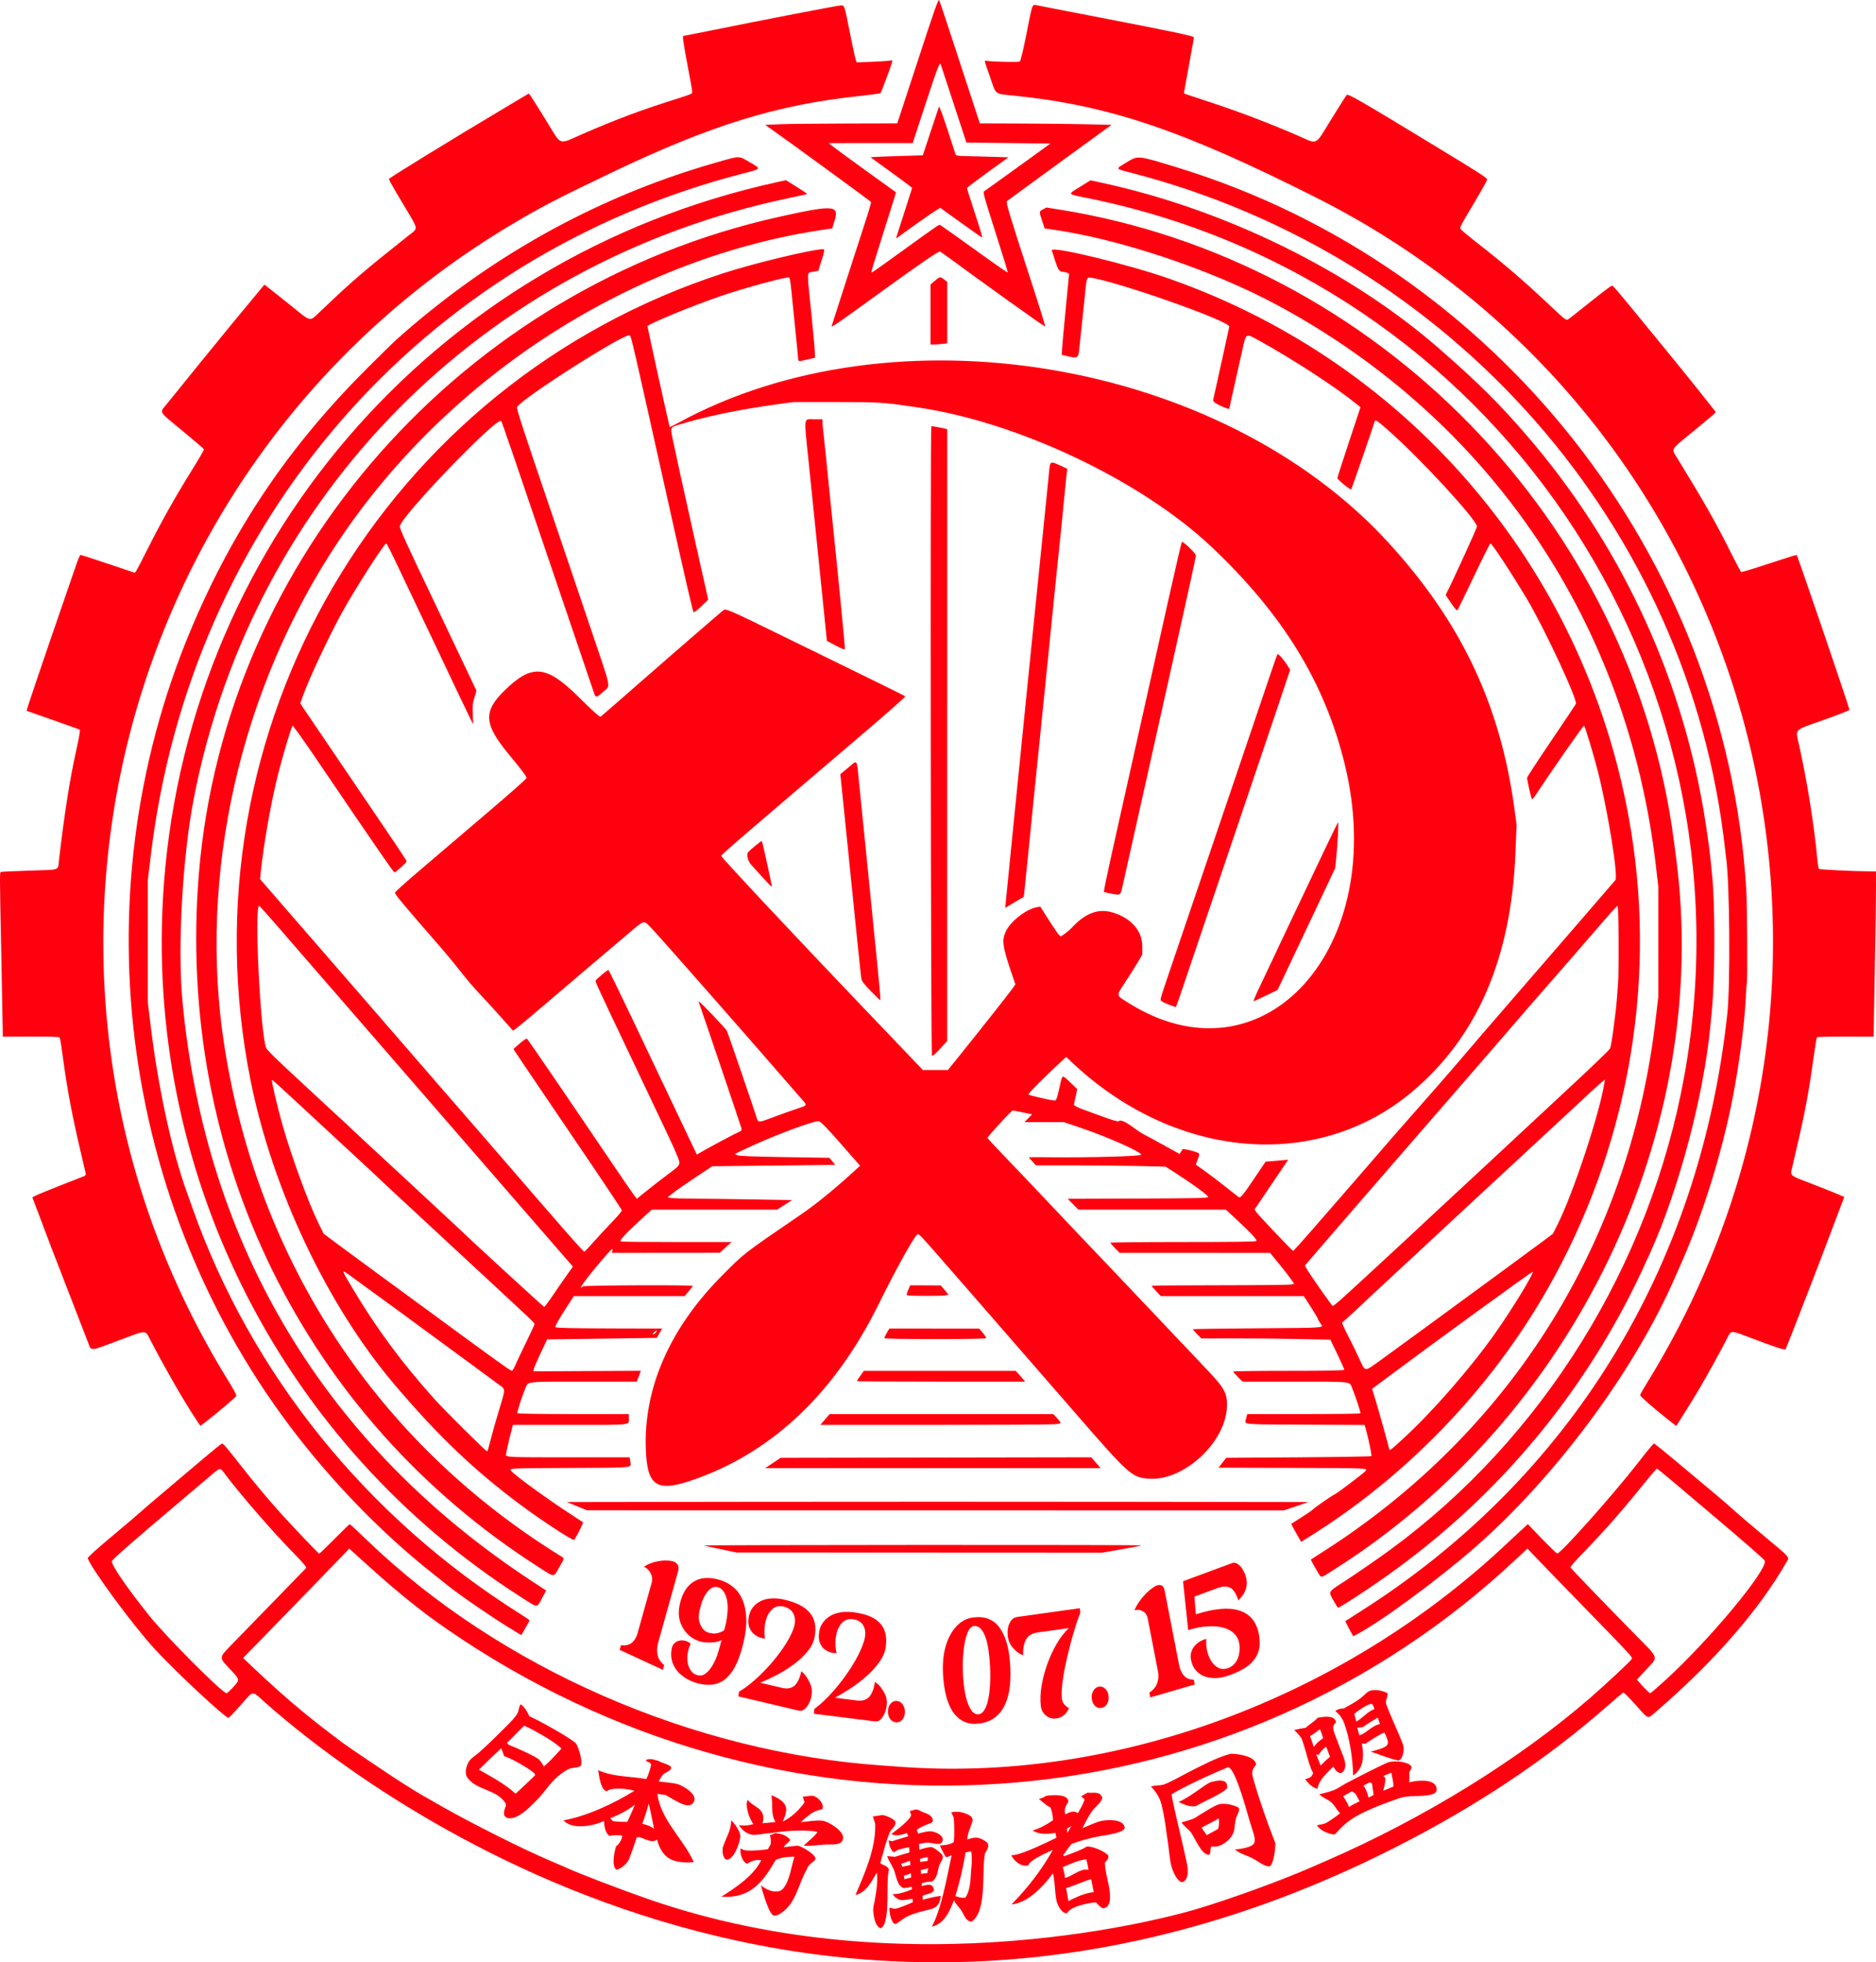 <?xml version="1.0" encoding="UTF-8" standalone="no"?>
<!-- Created with Inkscape (http://www.inkscape.org/) -->

<svg
   width="505.047mm"
   height="528.158mm"
   viewBox="0 0 505.047 528.158"
   version="1.1"
   id="svg1"
   xml:space="preserve"
   inkscape:version="1.3.2 (091e20e, 2023-11-25, custom)"
   sodipodi:docname="ㄴㄴㄴㄴ.svg"
   xmlns:inkscape="http://www.inkscape.org/namespaces/inkscape"
   xmlns:sodipodi="http://sodipodi.sourceforge.net/DTD/sodipodi-0.dtd"
   xmlns="http://www.w3.org/2000/svg"
   xmlns:svg="http://www.w3.org/2000/svg"><sodipodi:namedview
     id="namedview1"
     pagecolor="#ffffff"
     bordercolor="#000000"
     borderopacity="0.25"
     inkscape:showpageshadow="2"
     inkscape:pageopacity="0.0"
     inkscape:pagecheckerboard="0"
     inkscape:deskcolor="#d1d1d1"
     inkscape:document-units="mm"
     inkscape:zoom="0.25"
     inkscape:cx="46"
     inkscape:cy="1398"
     inkscape:window-width="1920"
     inkscape:window-height="1009"
     inkscape:window-x="-8"
     inkscape:window-y="-8"
     inkscape:window-maximized="1"
     inkscape:current-layer="layer1"
     inkscape:lockguides="true" /><defs
     id="defs1"><rect
       x="-1391.759"
       y="1491.17"
       width="3208.777"
       height="231.96"
       id="rect5" /><rect
       x="-88"
       y="1480"
       width="2904.296"
       height="464.193"
       id="rect4" /><rect
       x="408"
       y="2272"
       width="1356"
       height="308"
       id="rect3" /><rect
       x="-1544.321"
       y="579.828"
       width="1838.478"
       height="336.583"
       id="rect2" /><filter
       inkscape:label="Roughen Inside"
       inkscape:menu="Distort"
       inkscape:menu-tooltip="Roughen all inside shapes"
       style="color-interpolation-filters:sRGB"
       id="filter2"
       x="-0.005"
       y="0"
       width="1.011"
       height="1"><feTurbulence
         numOctaves="5"
         seed="0"
         type="fractalNoise"
         baseFrequency="0.08"
         id="feTurbulence2" /><feGaussianBlur
         stdDeviation="0.5 0"
         result="result91"
         id="feGaussianBlur2" /><feDisplacementMap
         scale="20"
         yChannelSelector="G"
         xChannelSelector="R"
         in="SourceGraphic"
         result="result1"
         in2="result91"
         id="feDisplacementMap2" /><feComposite
         in="result1"
         in2="SourceGraphic"
         operator="atop"
         id="feComposite2" /></filter><filter
       inkscape:label="Roughen Inside"
       inkscape:menu="Distort"
       inkscape:menu-tooltip="Roughen all inside shapes"
       style="color-interpolation-filters:sRGB"
       id="filter2-0"
       x="-0.005"
       y="0"
       width="1.009"
       height="1"><feTurbulence
         numOctaves="5"
         seed="0"
         type="fractalNoise"
         baseFrequency="0.08"
         id="feTurbulence2-8" /><feGaussianBlur
         stdDeviation="0.5 0"
         result="result91"
         id="feGaussianBlur2-4" /><feDisplacementMap
         scale="20"
         yChannelSelector="G"
         xChannelSelector="R"
         in="SourceGraphic"
         result="result1"
         in2="result91"
         id="feDisplacementMap2-7" /><feComposite
         in="result1"
         in2="SourceGraphic"
         operator="atop"
         id="feComposite2-1" /></filter></defs><g
     inkscape:label="Layer 1"
     inkscape:groupmode="layer"
     id="layer1"><path
       style="fill:#ff000f;fill-opacity:1"
       d="m 71.322,458.192 c -3.676,-3.272 -2.902,-3.361 -6.525,0.745 -1.661,1.882 -3.134,3.423 -3.273,3.423 -0.922,0 -13.737,-11.935 -19.745,-18.389 -5.567,-5.979 -16.93,-21.342 -18.163,-24.554 -0.088,-0.228 2.289,-2.384 6.554,-5.944 3.68,-3.072 7.168,-6.036 7.75,-6.587 0.582,-0.551 3.331,-2.91 6.109,-5.242 2.778,-2.332 7.396,-6.235 10.262,-8.672 2.866,-2.437 5.322,-4.432 5.456,-4.432 0.378,0 1.083,0.821 5.115,5.953 3.998,5.089 7.096,8.791 10.74,12.832 3.417,3.79 10.145,10.848 10.34,10.848 0.095,0 1.944,-1.786 4.109,-3.969 2.165,-2.183 4.012,-3.969 4.105,-3.969 0.092,0 2.242,1.994 4.778,4.432 35.788,34.403 87.785,57.088 138.746,60.532 1.31,0.088 2.977,0.208 3.704,0.265 57.956,4.575 119.289,-17.775 164.042,-59.778 1.892,-1.776 3.992,-3.731 4.667,-4.346 l 1.227,-1.118 3.847,4.004 c 2.116,2.202 3.964,3.961 4.108,3.909 1.34,-0.486 15.264,-16.135 21.51,-24.176 1.694,-2.18 3.395,-4.302 3.78,-4.716 l 0.701,-0.752 0.983,0.735 c 0.869,0.65 7.346,6.039 16.064,13.363 1.601,1.345 3.627,3.109 4.503,3.921 0.876,0.811 4.393,3.814 7.815,6.672 7.639,6.379 7.142,5.816 6.349,7.201 -7.402,12.941 -19.505,26.838 -35.013,40.2 -2.552,2.199 -1.949,2.38 -5.597,-1.68 -1.707,-1.9 -3.209,-3.418 -3.338,-3.373 -0.129,0.044 -1.862,1.51 -3.851,3.256 -17.069,14.985 -36.022,27.598 -58.444,38.895 C 217.191,577.056 94.317,478.661 71.322,458.192 Z m 250.799,55.647 c 8.968,-2.669 22.549,-7.605 30.653,-11.14 0.728,-0.317 2.633,-1.146 4.233,-1.841 26.348,-11.445 51.987,-27.274 71.173,-43.942 4.151,-3.606 10.736,-9.752 11.059,-10.323 0.323,-0.569 0.595,-0.272 -12.922,-14.164 -6.991,-7.185 -13.25,-13.645 -13.909,-14.355 l -1.199,-1.291 -2.857,2.687 c -75.892,71.359 -190.075,81.285 -279.974,24.338 -11.662,-7.387 -19.231,-13.238 -31.049,-24 l -3.296,-3.002 -1.857,1.941 c -2.613,2.732 -18.297,18.887 -22.896,23.585 l -3.835,3.917 2.377,2.263 c 4.537,4.319 9.806,9.015 13.632,12.151 3.519,2.884 5.406,4.357 10.705,8.357 1.653,1.247 14.395,9.819 16.404,11.035 0.437,0.264 1.449,0.899 2.249,1.411 1.416,0.905 2.414,1.487 8.202,4.779 7.984,4.541 21.6,11.379 28.575,14.351 1.965,0.837 4.167,1.792 4.895,2.122 3.652,1.656 14.346,5.751 21.828,8.36 70.763,24.668 141.627,4.602 147.808,2.763 z M 62.768,454.112 c 1.879,-2.077 1.907,-1.927 -0.904,-4.922 -2.972,-3.167 -2.993,-2.932 0.598,-6.641 2.761,-2.852 19.496,-20.045 19.914,-20.459 0.261,-0.259 -0.552,-1.233 -3.82,-4.578 -5.249,-5.371 -13.27,-14.609 -17.75,-20.442 -1.78,-2.318 -0.999,-2.527 -5.822,1.558 -2.255,1.911 -5.053,4.278 -6.217,5.261 -12.888,10.879 -18.653,15.928 -18.653,16.338 0,1.215 4.067,7.133 10.039,14.606 4.509,5.643 19.657,20.84 20.829,20.896 0.17,0.008 0.973,-0.72 1.786,-1.618 z m 385.745,-2.044 c 11.755,-10.724 27.46,-29.633 26.588,-32.011 -0.121,-0.329 -5.595,-5.113 -13.068,-11.421 -3.354,-2.831 -8.273,-6.993 -10.931,-9.248 -2.657,-2.256 -4.926,-4.101 -5.042,-4.101 -0.115,0 -1.797,1.965 -3.736,4.366 -5.983,7.407 -10.66,12.696 -17.13,19.37 -1.37,1.413 -2.449,2.692 -2.398,2.842 0.093,0.277 8.307,8.812 17.07,17.739 7.067,7.199 6.727,6.06 3.016,10.084 l -2.194,2.379 0.483,0.583 c 1.048,1.264 2.875,3.096 3.088,3.096 0.123,0 2.038,-1.655 4.254,-3.677 z M 216.778,434.534 c -63.779,-242.222 -63.779,-242.222 0,0 z m 146.437,3.862 c -0.607,-1.099 -1.061,-2.037 -1.01,-2.083 0.052,-0.047 1.712,-1.107 3.689,-2.357 56.757,-35.874 91.714,-92.668 99.119,-161.038 0.854,-7.881 0.642,-35.501 -0.322,-42.069 -0.053,-0.364 -0.169,-1.316 -0.257,-2.117 -9.545,-87.047 -73.362,-159.828 -159.749,-182.189 -4.62,-1.196 -4.49,-0.937 -1.423,-2.821 3.134,-1.925 2.866,-1.952 13.792,1.395 85.816,26.293 147.558,104.628 153.061,194.198 0.257,4.186 0.379,24.729 0.151,25.449 -0.061,0.191 -0.182,1.836 -0.269,3.655 -0.352,7.322 -1.74,17.901 -3.599,27.437 -2.856,14.649 -8.21,31.728 -14.001,44.662 -0.456,1.019 -1.088,2.447 -1.403,3.175 -10.901,25.126 -32.186,53.844 -54.036,72.905 -10.054,8.771 -25.443,20.076 -31.799,23.36 l -0.843,0.435 z m -226.751,-0.666 c -5.596,-3.494 -12.935,-8.581 -16.391,-11.364 -0.655,-0.527 -2.441,-1.952 -3.969,-3.166 C 104.345,413.857 92.744,402.265 82.61,389.731 32.737,328.053 20.659,242.252 51.549,169.088 62.95,142.086 77.887,120.014 99.016,98.953 c 3.65,-3.639 7.113,-7.034 7.695,-7.545 4.401,-3.864 5.751,-5.004 9.26,-7.825 22.756,-18.29 48.544,-31.702 76.298,-39.681 7.089,-2.038 6.506,-2.015 9.332,-0.374 3.459,2.008 3.532,1.859 -1.56,3.17 C 113.513,68.972 51.427,140.381 40.621,230.055 l -0.845,7.011 0.003,16.272 0.003,16.272 0.729,6.085 c 2,16.699 5.716,33.894 9.719,44.979 0.263,0.728 0.918,2.573 1.455,4.101 15.814,44.952 47.003,83.629 88.428,109.656 1.346,0.846 2.447,1.613 2.447,1.706 0,0.14 -2.034,3.737 -2.217,3.92 -0.032,0.032 -1.779,-1.016 -3.882,-2.328 z m 222.54,-6.922 c -1.416,-2.553 -1.596,-2.232 2.909,-5.156 3.517,-2.283 8.914,-6.009 12.425,-8.579 40.994,-30.007 69.926,-76.636 79.101,-127.483 C 473.149,180.338 401.788,75.352 292.845,53.325 c -5.684,-1.149 -5.511,-0.909 -2.153,-2.996 l 2.886,-1.794 3.049,0.659 c 33.221,7.183 66.782,23.677 90.808,44.629 10.477,9.137 16.409,15.028 23.813,23.651 24.51,28.545 40.74,62.804 47.215,99.668 0.721,4.103 1.794,11.527 2.001,13.838 0.091,1.019 0.276,2.864 0.41,4.101 0.888,8.165 0.878,27.421 -0.018,36.909 -0.138,1.455 -0.32,3.36 -0.405,4.233 -1.85,18.971 -8.466,43.846 -16.253,61.105 -2.988,6.622 -5.42,11.564 -8.081,16.418 -16.388,29.901 -39.183,54.733 -67.862,73.929 -4.595,3.075 -7.735,5.049 -8.033,5.049 -0.085,0 -0.634,-0.863 -1.219,-1.918 z M 140.049,429.725 C 76.472,389.03 39.782,317.547 43.843,242.287 48.944,147.769 116.275,69.212 209.556,48.946 l 2.039,-0.443 2.902,1.808 c 1.596,0.994 2.86,1.85 2.809,1.901 -0.051,0.051 -2.275,0.549 -4.941,1.107 -82.073,17.172 -144.154,79.692 -160.128,161.258 -3.094,15.796 -4.486,40.329 -3.117,54.901 6.204,66.017 38.535,119.66 94.087,156.104 l 3.831,2.513 -1.137,2.103 c -1.433,2.649 -0.907,2.692 -5.851,-0.473 z m 214.628,-6.723 c -0.503,-0.837 -1.109,-1.907 -1.348,-2.379 l -0.434,-0.858 1.792,-1.152 c 5.324,-3.424 6.779,-4.399 10.21,-6.841 45.676,-32.515 74.227,-81.005 80.81,-137.247 l 0.73,-6.239 -9e-5,-14.817 -9e-5,-14.817 -0.608,-5.292 C 438.312,167.922 401.467,113.214 344.026,82.203 326.181,72.569 300.897,64.128 282.478,61.655 l -1.24,-0.166 -0.679,-2.038 c -0.854,-2.565 -0.858,-2.518 0.235,-3.106 l 0.913,-0.492 2.989,0.47 c 85.941,13.499 154.824,84.155 165.973,170.245 0.22,1.7 0.456,3.507 0.523,4.017 9.801,73.758 -27.194,150.852 -92.094,191.915 -3.813,2.413 -3.31,2.355 -4.423,0.503 z m -209.482,-1.089 C 81.907,381.583 47.279,310.99 53.547,235.082 60.592,149.775 124.693,77.261 209.766,58.358 c 14.652,-3.256 16.206,-3.154 14.937,0.978 l -0.66,2.149 -1.252,0.177 C 170.875,69.018 120.984,100.875 91.044,145.786 64.521,185.572 53.226,235.692 60.426,281.649 c 9.065,57.861 41.051,106.453 90.139,136.935 1.515,0.941 1.518,0.585 -0.025,3.28 -1.582,2.764 -1.095,2.759 -5.346,0.05 z m 48.829,-4.945 c -2.328,-0.492 -4.412,-0.943 -4.63,-1.004 -0.218,-0.061 26.263,-0.124 58.848,-0.141 32.585,-0.017 59.178,0.036 59.096,0.118 -0.082,0.082 -2.511,0.558 -5.399,1.058 l -5.251,0.91 -49.215,-0.023 -49.215,-0.023 z m 154.9,-4.374 c -0.752,-1.314 -1.324,-2.422 -1.272,-2.464 0.052,-0.041 1.285,-0.826 2.741,-1.744 1.455,-0.918 2.824,-1.862 3.043,-2.098 0.498,-0.537 5.273,-3.845 5.856,-4.057 0.566,-0.205 7.639,-5.553 8.276,-6.257 0.754,-0.834 1.152,-0.816 -19.879,-0.886 l -19.638,-0.066 1.044,-1.323 1.044,-1.323 19.432,-0.132 c 10.688,-0.073 19.519,-0.219 19.625,-0.325 0.171,-0.171 -0.783,-4.778 -1.534,-7.404 l -0.281,-0.982 -15.946,-0.076 c -17.657,-0.084 -16.393,0.045 -15.971,-1.631 l 0.308,-1.223 h 15.167 c 8.342,0 15.225,-0.095 15.298,-0.212 0.129,-0.209 -1.171,-4.18 -2.237,-6.836 -0.717,-1.786 0.251,-1.683 -15.831,-1.683 h -13.669 l -1.247,-1.266 c -0.686,-0.696 -1.247,-1.351 -1.247,-1.455 0,-0.104 6.727,-0.189 14.949,-0.189 10.921,0 14.949,-0.08 14.949,-0.298 0,-0.164 -0.844,-2.051 -1.875,-4.192 l -1.875,-3.894 -8.775,-0.182 c -4.826,-0.1 -12.636,-0.172 -17.356,-0.159 l -8.581,0.023 -1.196,-1.196 c -0.658,-0.658 -1.142,-1.244 -1.076,-1.304 0.066,-0.059 7.895,-0.17 17.399,-0.245 19.179,-0.152 17.784,-0.037 16.865,-1.391 -0.371,-0.547 -0.675,-1.098 -0.675,-1.226 0,-0.127 -0.845,-1.54 -1.878,-3.138 l -1.878,-2.906 h -19.245 -19.245 l -1.265,-1.336 c -0.696,-0.735 -1.213,-1.389 -1.149,-1.453 0.064,-0.064 8.323,-0.123 18.353,-0.132 10.03,-0.009 18.623,-0.099 19.095,-0.201 l 0.858,-0.186 -0.726,-1.091 c -0.399,-0.6 -1.857,-2.473 -3.239,-4.161 l -2.514,-3.07 -20.251,-0.006 -20.251,-0.006 -1.247,-1.266 c -0.686,-0.696 -1.247,-1.351 -1.247,-1.455 0,-0.104 8.804,-0.189 19.564,-0.189 13.231,0 19.618,-0.089 19.733,-0.275 0.231,-0.373 -1.205,-1.944 -5.008,-5.477 l -3.2,-2.973 -19.853,-0.003 -19.853,-0.003 -1.435,-1.453 -1.435,-1.453 18.907,-0.068 c 15.881,-0.057 18.907,-0.126 18.907,-0.434 0,-0.418 -4.163,-3.48 -8.507,-6.258 l -2.954,-1.889 -7.366,-0.175 c -4.051,-0.096 -11.906,-0.175 -17.456,-0.175 l -10.09,-5.1e-4 -0.957,-1.059 c -0.526,-0.583 -0.957,-1.089 -0.957,-1.124 -1.1e-4,-0.036 2.887,-0.035 6.416,0.003 9.876,0.105 23.39,-0.267 23.779,-0.656 0.575,-0.576 -8.686,-4.71 -16.478,-7.356 l -4.267,-1.449 h -5.308 -5.308 l 1.019,-1.043 1.019,-1.043 -0.634,-0.153 c -0.349,-0.084 -1.527,-0.322 -2.619,-0.527 l -1.984,-0.374 -0.758,0.711 c -1.516,1.422 -5.989,6.391 -5.989,6.653 0,0.148 1.824,2.146 4.053,4.44 2.229,2.294 8.263,8.636 13.409,14.093 5.146,5.457 10.34,10.934 11.541,12.171 1.201,1.237 2.567,2.666 3.034,3.175 0.467,0.509 1.823,1.938 3.013,3.175 1.19,1.237 6.611,6.952 12.047,12.7 5.437,5.748 10.929,11.55 12.205,12.893 4.598,4.839 5.32,6.238 5.136,9.948 -0.471,9.472 -11.557,19.689 -20.794,19.164 -4.781,-0.272 -5.313,-0.747 -20.901,-18.697 -7.292,-8.396 -16.96,-19.504 -25.124,-28.866 -3.856,-4.422 -8.574,-9.832 -10.485,-12.023 -4.527,-5.192 -5.509,-6.232 -5.882,-6.232 -0.691,0 -5.37,8.357 -10.739,19.182 -11.498,23.184 -27.843,38.895 -48.292,46.419 -11.186,4.116 -13.845,2.653 -14.217,-7.817 -0.582,-16.397 6.481,-32.49 20.426,-46.543 6.194,-6.242 5.531,-5.728 21.431,-16.604 3.991,-2.73 8.948,-6.765 14.141,-11.51 l 1.706,-1.559 -0.943,-1.037 c -0.518,-0.57 -2.285,-2.585 -3.925,-4.477 -3.903,-4.502 -5.842,-6.483 -6.341,-6.479 -1.74,0.015 -12.537,4.094 -19.276,7.282 l -3.26,1.543 0.628,0.329 c 0.457,0.239 3.925,0.381 12.733,0.521 l 12.106,0.192 0.785,0.952 0.785,0.952 -16.559,0.187 -16.559,0.187 -4.547,3.018 c -2.501,1.66 -5.201,3.538 -6.002,4.174 l -1.455,1.157 0.794,0.172 c 0.437,0.094 3.413,0.186 6.615,0.203 3.201,0.017 10.382,0.111 15.957,0.207 l 10.136,0.175 -2.006,1.28 -2.006,1.28 h -16.882 -16.882 l -3.552,3.259 c -3.551,3.258 -5.13,4.997 -4.819,5.307 0.091,0.091 6.842,0.165 15.004,0.165 l 14.839,4.8e-4 -1.587,1.443 -1.587,1.443 -14.517,0.012 -14.517,0.012 0.138,-0.529 c 0.259,-0.99 -0.259,-0.532 -2.881,2.549 -4.377,5.143 -6.724,8.406 -5.039,7.008 0.384,-0.319 29.539,-0.439 29.539,-0.122 0,0.082 -0.487,0.731 -1.083,1.442 l -1.083,1.293 h -14.919 -14.919 l -1.76,2.712 c -2.168,3.341 -3.383,5.473 -3.213,5.643 0.226,0.226 4.557,0.316 16.796,0.347 l 11.965,0.03 -0.738,1.257 -0.738,1.257 -11.491,0.16 c -6.32,0.088 -12.956,0.177 -14.746,0.198 l -3.255,0.038 -1.724,3.628 c -0.948,1.996 -1.784,3.93 -1.858,4.299 l -0.134,0.671 14.459,-0.071 14.459,-0.071 -0.183,0.577 c -0.101,0.317 -0.349,0.974 -0.552,1.46 l -0.369,0.883 h -13.854 c -16.271,0 -15.283,-0.104 -16.055,1.683 -0.945,2.189 -2.364,6.569 -2.21,6.819 0.078,0.126 6.862,0.23 15.075,0.23 h 14.933 v 1.037 c 0,2.045 1.438,1.874 -15.761,1.874 h -15.44 l -0.265,0.992 c -0.655,2.453 -1.607,6.588 -1.607,6.983 -5.8e-4,0.739 0.392,0.756 17.071,0.756 h 16.234 l 0.18,1.203 c 0.252,1.682 1.358,1.568 -15.979,1.651 -17.142,0.082 -16.765,0.061 -16.021,0.886 1.221,1.354 9.788,7.585 15.58,11.331 1.892,1.223 3.539,2.308 3.66,2.41 0.171,0.144 -1.838,4.129 -2.39,4.74 -0.285,0.315 -8.834,-5.279 -14.368,-9.401 -12.605,-9.391 -22.195,-18.537 -33.968,-32.399 C 88.087,351.326 73.33,320.148 67.453,290.777 48.557,196.347 103.283,103.069 194.95,73.469 c 8.192,-2.646 23.8,-6.397 26.615,-6.397 0.518,0 0.481,0.266 -0.443,3.203 l -0.815,2.59 -1.434,0.298 c -1.735,0.36 -1.674,-0.867 -0.52,10.467 0.502,4.937 0.949,9.802 0.992,10.813 l 0.079,1.837 -1.984,0.467 c -2.619,0.616 -2.529,0.634 -2.597,-0.503 -0.033,-0.546 -0.413,-4.445 -0.845,-8.665 -0.432,-4.22 -0.85,-8.328 -0.929,-9.128 -0.246,-2.481 -0.423,-3.564 -0.614,-3.762 -0.34,-0.352 -11.631,2.7 -18.166,4.91 -7.486,2.532 -19.975,7.665 -19.977,8.211 -0.001,0.363 5.87,26.981 5.981,27.118 0.044,0.053 0.956,-0.384 2.029,-0.973 58.18,-31.931 146.088,-17.276 191.268,31.887 19.715,21.453 30.293,43.713 34.107,71.779 l 0.593,4.366 -0.308,7.541 c -1.159,28.396 -10.257,49.497 -27.691,64.222 -25.747,21.747 -64.226,18.362 -91.998,-8.094 l -1.246,-1.187 -1.399,1.289 c -4.595,4.234 -8.984,8.651 -8.78,8.837 0.271,0.247 6.165,1.607 6.964,1.607 0.565,0 0.675,-0.285 1.478,-3.836 0.748,-3.31 0.501,-3.244 3.05,-0.809 l 1.646,1.573 -0.455,2.118 -0.455,2.118 0.464,0.339 c 0.255,0.187 0.951,0.516 1.545,0.732 0.595,0.216 3.026,1.106 5.402,1.979 3.393,1.246 4.419,1.525 4.777,1.301 0.565,-0.353 1.85,0.258 4.138,1.968 0.869,0.65 2.116,1.449 2.771,1.776 0.655,0.327 3.024,1.61 5.265,2.853 l 4.075,2.259 0.348,-0.475 c 0.191,-0.261 0.392,-0.607 0.445,-0.768 0.098,-0.294 4.05,0.703 4.491,1.132 0.112,0.109 -0.054,0.818 -0.369,1.575 -0.315,0.757 -0.525,1.413 -0.468,1.456 0.057,0.043 1.176,0.843 2.485,1.777 1.31,0.934 3.81,2.836 5.556,4.226 1.746,1.39 3.317,2.614 3.49,2.72 0.461,0.282 1.119,-0.521 4.331,-5.286 l 2.883,-4.276 2.056,-0.161 c 1.131,-0.089 2.499,-0.206 3.041,-0.262 l 0.984,-0.1 -4.531,6.705 -4.531,6.705 0.408,0.611 c 0.56,0.84 9.746,10.533 9.982,10.533 0.105,0 2.382,-2.521 5.061,-5.602 2.679,-3.081 6.127,-7.04 7.661,-8.797 1.534,-1.757 3.975,-4.568 5.424,-6.246 8.257,-9.565 11.417,-13.19 16.789,-19.255 3.274,-3.697 7.075,-8.048 8.445,-9.67 3.015,-3.567 11.19,-13.057 18.852,-21.885 10.442,-12.031 24.161,-27.892 24.517,-28.346 0.799,-1.019 -1.946,-18.206 -4.619,-28.917 -1.054,-4.223 -3.485,-12.326 -3.798,-12.655 -0.161,-0.17 -8.651,11.985 -13.226,18.934 -0.359,0.545 -0.735,0.903 -0.836,0.796 -0.19,-0.201 -1.29,-5.064 -1.29,-5.704 0,-0.198 2.925,-4.676 6.501,-9.953 3.575,-5.276 6.562,-9.754 6.638,-9.951 0.454,-1.183 -8.483,-20.345 -13.105,-28.098 -4.25,-7.13 -9.553,-15.194 -9.912,-15.074 -0.138,0.046 -2.146,4.067 -4.461,8.935 -2.315,4.868 -4.311,8.953 -4.436,9.078 -0.126,0.126 -0.877,-0.745 -1.691,-1.96 l -1.464,-2.187 0.352,-0.686 c 1.693,-3.299 8.085,-17.312 8.085,-17.723 0,-1.773 -15.01,-18.072 -23.725,-25.763 -3.358,-2.963 -3.644,-3.139 -3.865,-2.378 -0.473,1.627 -6.111,17.963 -6.254,18.122 -0.216,0.24 -3.727,-2.63 -3.727,-3.047 0,-0.163 1.399,-4.516 3.109,-9.673 l 3.109,-9.376 -1.009,-0.824 c -5.456,-4.454 -17.17,-12.087 -26.111,-17.012 -3.937,-2.169 -3.613,-2.361 -4.775,2.827 -0.538,2.401 -1.529,6.813 -2.203,9.804 -0.673,2.991 -1.224,5.519 -1.224,5.619 0,0.237 -2.254,-0.657 -3.479,-1.38 -0.641,-0.378 -0.929,-0.721 -0.859,-1.022 0.596,-2.579 4.338,-19.589 4.338,-19.72 0,-1.545 -30.629,-12.305 -37.556,-13.194 -0.724,-0.093 -0.879,0.351 -1.174,3.357 -0.354,3.598 -0.986,9.661 -1.214,11.642 -0.134,1.164 -0.317,2.891 -0.407,3.836 -0.278,2.932 -0.38,3 -3.423,2.29 l -1.308,-0.305 0.067,-1.587 c 0.037,-0.873 0.477,-5.72 0.978,-10.77 0.501,-5.05 0.91,-9.301 0.91,-9.447 0,-0.145 -0.446,-0.34 -0.992,-0.432 -2.007,-0.339 -1.771,0.043 -3.662,-5.906 -0.42,-1.32 20.49,3.723 31.584,7.617 65.836,23.109 113.301,79.902 124.4,148.848 6.774,42.081 -1.179,85.59 -22.488,123.032 -15.296,26.877 -37.887,50.369 -64.202,66.763 l -2.167,1.35 z m -216.865,-24.965 c 0.408,-1.665 1.408,-5.206 2.222,-7.871 1.86,-6.088 1.854,-5.765 0.133,-7.008 -0.771,-0.556 -4.7,-3.448 -8.731,-6.427 -8.34,-6.161 -28.895,-21.202 -31.657,-23.165 -2.213,-1.572 -2.221,-1.603 1.087,3.932 6.294,10.53 13.08,19.695 21.74,29.361 2.805,3.13 13.963,14.205 14.311,14.204 0.084,-3.5e-4 0.486,-1.363 0.894,-3.027 z m 245.689,-0.4 c 7.844,-7.176 18.208,-19.059 24.826,-28.463 4.637,-6.589 10.42,-16.059 10.04,-16.44 -0.152,-0.152 -27.251,19.546 -39.891,28.997 l -3.334,2.493 0.898,2.93 c 0.827,2.699 3.206,11.188 3.627,12.942 0.217,0.904 0.02,1.03 3.834,-2.459 z M 138.791,367.308 c 0.391,-0.91 1.698,-3.666 2.903,-6.126 1.205,-2.46 2.191,-4.614 2.191,-4.788 0,-0.323 -0.496,-0.81 -6.463,-6.35 -1.881,-1.746 -3.609,-3.354 -3.839,-3.572 -0.231,-0.218 -6.966,-6.46 -14.968,-13.87 -8.002,-7.41 -14.742,-13.661 -14.978,-13.891 -1.368,-1.334 -4.519,-4.269 -12.668,-11.801 -5.02,-4.64 -9.783,-9.049 -10.583,-9.798 -4.299,-4.021 -7.01,-6.468 -7.165,-6.468 -0.236,0 1.358,6.9 2.69,11.642 2.455,8.739 7.159,21.597 9.972,27.252 l 1.25,2.514 3.307,2.476 c 1.819,1.362 6.76,5.002 10.98,8.09 4.22,3.087 10.411,7.622 13.758,10.076 19.42,14.242 22.242,16.267 22.659,16.267 0.133,0 0.563,-0.744 0.954,-1.654 z m 232.741,-1.104 c 1.906,-1.371 7.217,-5.242 11.801,-8.601 4.584,-3.359 13.275,-9.726 19.315,-14.148 6.039,-4.422 11.983,-8.797 13.208,-9.722 l 2.228,-1.681 1.135,-2.249 c 4.183,-8.287 11.265,-29.578 12.666,-38.077 l 0.193,-1.168 -0.677,0.532 c -0.715,0.563 -5.481,4.941 -9.039,8.305 -1.166,1.102 -6.882,6.398 -12.703,11.768 -5.821,5.371 -12.429,11.497 -14.684,13.615 -2.256,2.118 -9.042,8.422 -15.081,14.009 -6.039,5.587 -11.169,10.346 -11.399,10.575 -1.478,1.468 -6.958,6.517 -7.153,6.59 -0.13,0.049 0.578,1.656 1.573,3.572 0.996,1.916 2.389,4.763 3.097,6.327 1.562,3.451 1.238,3.431 5.52,0.351 z M 176.561,358.643 c 0.263,-0.291 0.36,-0.529 0.214,-0.529 -0.146,0 -0.48,0.238 -0.743,0.529 -0.263,0.291 -0.36,0.529 -0.214,0.529 0.146,0 0.48,-0.238 0.743,-0.529 z m -27.639,-10.12 c 1.206,-1.783 2.898,-4.226 3.759,-5.429 l 1.566,-2.188 -1.907,-2.178 c -1.049,-1.198 -4.487,-5.154 -7.64,-8.792 -3.153,-3.638 -8.218,-9.472 -11.254,-12.965 -6.212,-7.145 -15.423,-17.759 -31.13,-35.868 -8.941,-10.308 -20.463,-23.577 -22.73,-26.176 -0.317,-0.364 -2.612,-3.013 -5.1,-5.887 -2.488,-2.874 -4.607,-5.226 -4.709,-5.226 -1.359,0 0.308,34.239 1.858,38.158 0.282,0.713 2.38,2.769 10.073,9.873 3.129,2.889 5.748,5.319 5.821,5.4 0.073,0.081 0.847,0.795 1.72,1.585 0.873,0.791 2.6,2.389 3.836,3.551 3.722,3.497 4.664,4.372 17.992,16.708 7.058,6.533 12.892,11.954 12.965,12.048 0.444,0.571 22.292,20.627 22.47,20.627 0.12,0 1.205,-1.459 2.411,-3.241 z m 212.145,1.191 c 2.968,-2.646 20.972,-19.284 23.84,-22.03 0.23,-0.22 5.417,-5.031 11.527,-10.69 6.11,-5.659 12.002,-11.14 13.093,-12.179 1.091,-1.039 6.836,-6.384 12.766,-11.878 5.93,-5.494 10.948,-10.311 11.15,-10.704 0.371,-0.718 1.581,-9.609 1.881,-13.812 0.088,-1.237 0.209,-2.844 0.268,-3.572 0.283,-3.457 0.185,-21.034 -0.117,-21.034 -0.135,0 -1.355,1.288 -2.712,2.861 -5.474,6.35 -16.211,18.71 -16.361,18.834 -0.156,0.13 -9.165,10.519 -11.242,12.964 -0.582,0.685 -3.326,3.853 -6.098,7.039 -7.505,8.627 -15.169,17.452 -24.232,27.903 -14.718,16.972 -19.163,22.108 -21.208,24.503 l -2.325,2.724 0.341,0.624 c 0.854,1.563 6.918,10.231 7.157,10.231 0.147,0 1.169,-0.804 2.271,-1.786 z M 159.774,334.301 c 1.229,-1.382 3.455,-3.784 4.947,-5.338 1.492,-1.553 2.708,-2.982 2.703,-3.175 -0.005,-0.193 -5.555,-8.507 -12.334,-18.475 -6.778,-9.968 -13.346,-19.661 -14.595,-21.54 l -2.271,-3.416 1.177,-1.049 c 1.316,-1.173 2.342,-1.9 2.466,-1.746 0.845,1.049 10.223,14.772 23.846,34.895 2.02,2.983 4.131,6.051 4.692,6.817 l 1.02,1.393 2.568,-2.071 c 1.413,-1.139 4.027,-3.169 5.81,-4.51 3.661,-2.755 3.551,-2.501 2.338,-5.414 -1.05,-2.521 -1.19,-2.818 -12.454,-26.509 -8.572,-18.029 -9.456,-19.938 -9.352,-20.205 0.157,-0.403 3.22,-2.96 3.453,-2.883 0.124,0.042 2.911,5.729 6.193,12.64 7.27,15.31 15.306,32.209 16.641,34.994 l 0.986,2.057 1.224,-0.718 c 2.133,-1.251 9.126,-4.985 10.045,-5.364 0.689,-0.284 0.855,-0.485 0.758,-0.917 -0.133,-0.59 -10.775,-32.04 -11.279,-33.333 -0.164,-0.42 -0.251,-0.811 -0.194,-0.869 0.158,-0.158 7.166,7.199 7.527,7.901 0.29,0.564 7.456,21.474 8.035,23.446 0.372,1.268 0.577,1.26 4.343,-0.171 1.882,-0.715 4.612,-1.694 6.068,-2.175 3.345,-1.107 3.236,-0.961 1.896,-2.507 -14.392,-16.608 -38.524,-44.058 -40.758,-46.359 -2.051,-2.113 -1.642,-2.231 -6.436,1.852 -2.264,1.928 -4.623,3.922 -5.242,4.432 -0.619,0.509 -3.074,2.589 -5.455,4.622 -10.734,9.163 -13.236,11.291 -15.839,13.475 -1.528,1.282 -3.094,2.556 -3.48,2.832 l -0.702,0.502 -3.121,-3.505 c -1.717,-1.928 -3.858,-4.279 -4.758,-5.225 -2.569,-2.7 -4.5,-4.943 -6.721,-7.805 -1.129,-1.455 -3.35,-4.134 -4.936,-5.953 -9.522,-10.92 -12.266,-14.195 -12.266,-14.643 0,-0.181 2.583,-2.526 5.739,-5.212 3.157,-2.686 6.709,-5.717 7.894,-6.736 1.185,-1.019 4.4,-3.757 7.144,-6.085 9.651,-8.189 14.677,-12.599 14.677,-12.877 0,-0.401 -1.364,-2.206 -4.856,-6.431 -6.694,-8.097 -6.878,-11.505 -0.93,-17.243 7.331,-7.071 11.107,-6.693 19.886,1.989 4.14,4.095 5.589,5.377 5.858,5.184 0.196,-0.141 3.198,-2.744 6.67,-5.784 11.891,-10.412 26.015,-22.64 26.497,-22.941 0.55,-0.344 2.391,0.468 14.344,6.325 3.856,1.89 13.141,6.428 20.632,10.086 7.491,3.658 13.715,6.744 13.829,6.859 0.115,0.115 -4.817,4.487 -10.959,9.716 -32.216,27.426 -38.584,32.909 -38.584,33.22 0,0.409 19.489,21.217 38.753,41.375 2.781,2.91 7.416,7.762 10.299,10.782 l 5.242,5.49 h 3.37 3.37 l 3.465,-4.299 c 5.253,-6.518 13.219,-16.608 14.007,-17.744 l 0.7,-1.009 -1.101,-3.225 c -2.363,-6.925 -2.599,-8.641 -1.507,-10.987 1.293,-2.777 5.581,-6.109 8.465,-6.577 l 0.84,-0.136 1.406,2.21 c 2.753,4.327 3.782,5.782 4.092,5.782 0.252,0 2.221,-1.494 2.791,-2.118 3.786,-4.145 7.321,-5.484 11.285,-4.277 4.892,1.49 7.881,4.915 7.892,9.045 l 0.006,2.253 -1.165,1.98 c -0.641,1.089 -2.164,3.51 -3.385,5.379 -2.563,3.924 -2.615,3.497 0.686,5.58 36.364,22.945 70.487,-14.582 58.354,-64.176 -5.379,-21.986 -16.585,-40.265 -35.856,-58.485 -18.806,-17.781 -51.931,-33.523 -78.948,-37.519 -9.721,-1.438 -10.024,-1.458 -22.105,-1.461 l -11.509,-0.003 -4.498,0.615 c -10.005,1.369 -19.689,3.384 -26.26,5.464 -2.594,0.821 -2.495,0.424 -1.381,5.566 0.441,2.035 1.158,5.368 1.593,7.405 0.435,2.037 2.325,10.55 4.199,18.918 l 3.408,15.214 -1.866,1.8 c -1.026,0.99 -1.96,1.704 -2.075,1.587 -0.215,-0.218 -2.18,-8.736 -6.823,-29.581 -9.672,-43.417 -9.924,-44.51 -10.351,-44.947 -0.924,-0.946 -29.571,17.299 -30.35,19.33 -0.172,0.449 1.493,5.552 9.181,28.131 2.502,7.349 4.826,14.195 5.165,15.214 0.339,1.019 2.828,8.385 5.532,16.371 5.639,16.652 5.311,15.108 3.548,16.693 -2.232,2.007 -2.192,2.01 -2.948,-0.192 -0.362,-1.053 -3.039,-8.94 -5.95,-17.526 -15.822,-46.665 -18.591,-54.76 -18.802,-54.97 -1.183,-1.183 -27.289,25.982 -27.289,28.396 0,0.695 1.938,4.949 8.734,19.166 2.789,5.836 4.03,8.444 8.035,16.891 l 3.869,8.16 -0.564,1.856 c -0.468,1.542 -0.542,2.306 -0.435,4.522 l 0.128,2.666 -0.798,-1.569 c -0.694,-1.365 -6.54,-13.649 -9.436,-19.825 -0.546,-1.164 -2.221,-4.677 -3.722,-7.805 -1.501,-3.129 -4.186,-8.78 -5.965,-12.559 -1.779,-3.779 -3.345,-6.907 -3.478,-6.952 -0.466,-0.155 -8.531,12.425 -11.913,18.585 -3.556,6.475 -8.956,17.982 -10.525,22.427 l -0.725,2.054 1.003,1.518 c 0.839,1.27 11.981,17.705 24.647,36.356 1.647,2.426 2.995,4.528 2.995,4.67 0,0.259 -2.979,2.958 -3.265,2.958 -0.266,0 -4.346,-5.918 -21.477,-31.154 -3.186,-4.693 -5.878,-8.443 -5.983,-8.334 -0.325,0.335 -2.592,7.89 -3.817,12.718 -1.925,7.586 -3.972,19.125 -4.756,26.806 l -0.179,1.755 6.964,8.034 c 3.83,4.419 8.936,10.296 11.347,13.061 2.411,2.765 6.284,7.224 8.608,9.909 2.324,2.685 6.66,7.686 9.636,11.113 2.976,3.427 7.315,8.433 9.641,11.126 2.327,2.692 5.433,6.264 6.902,7.938 1.469,1.673 4.882,5.603 7.584,8.731 22.342,25.871 26.395,30.488 26.665,30.372 0.099,-0.043 1.186,-1.209 2.416,-2.591 z m 91.116,-50.285 c -0.309,-0.48 -0.472,-169.319 -0.164,-169.319 0.325,0 3.287,0.538 3.821,0.694 l 0.463,0.135 -0.004,82.334 -0.004,82.334 -1.933,2.103 c -1.52,1.653 -1.986,2.021 -2.179,1.72 z m 63.521,-13.712 c -1.017,-0.388 -1.884,-0.882 -1.925,-1.098 -0.092,-0.476 0.002,-0.773 3.332,-10.576 1.458,-4.293 3.723,-10.96 5.032,-14.817 1.309,-3.856 4.425,-13.024 6.922,-20.373 2.498,-7.349 5.83,-17.171 7.405,-21.828 7.136,-21.103 8.513,-25.132 8.709,-25.483 0.201,-0.359 1.675,1.327 3.001,3.434 l 0.444,0.705 -3.8,11.334 c -2.09,6.233 -7.277,21.573 -11.526,34.088 -4.25,12.515 -9.311,27.457 -11.248,33.205 -4.128,12.253 -4.102,12.179 -4.325,12.143 -0.095,-0.015 -1.005,-0.345 -2.022,-0.733 z m 23.919,-3.009 c 1.205,-2.602 13.968,-29.53 18.519,-39.075 1.765,-3.701 3.283,-6.797 3.373,-6.879 0.202,-0.184 -0.08,5.428 -0.471,9.375 l -0.288,2.91 -3.985,8.467 c -3.599,7.647 -7.797,16.514 -10.528,22.236 l -1.015,2.128 -3.122,1.513 c -1.717,0.832 -3.206,1.512 -3.308,1.51 -0.102,-10e-4 0.269,-0.985 0.825,-2.185 z m -103.887,-0.536 c -1.842,-1.878 -2.442,-2.67 -2.558,-3.373 -0.083,-0.505 -0.513,-4.491 -0.956,-8.857 -0.443,-4.366 -1.159,-11.39 -1.592,-15.61 -0.433,-4.22 -0.847,-8.328 -0.92,-9.128 -0.145,-1.573 -1.905,-18.82 -2.084,-20.42 l -0.109,-0.973 2.108,-1.764 c 2.635,-2.206 2.287,-2.73 2.985,4.504 0.07,0.728 0.428,4.24 0.796,7.805 0.368,3.565 0.842,8.268 1.054,10.451 0.212,2.183 1.098,11.053 1.97,19.711 1.774,17.63 2,20.108 1.831,20.108 -0.065,0 -1.201,-1.104 -2.525,-2.454 z m 36.176,-22.453 c 0,-0.054 0.834,-8.431 1.852,-18.617 2.206,-22.056 1.937,-19.374 2.907,-28.971 0.434,-4.293 0.852,-8.46 0.929,-9.26 0.077,-0.8 0.498,-4.968 0.935,-9.26 0.437,-4.293 0.853,-8.401 0.924,-9.128 0.363,-3.728 3.718,-36.768 3.949,-38.894 0.063,-0.582 0.191,-1.892 0.284,-2.91 0.295,-3.238 0.287,-3.233 3.1,-1.937 l 1.825,0.841 -0.155,1.209 c -0.085,0.665 -0.332,3.114 -0.548,5.443 -0.359,3.87 -1.552,15.722 -1.838,18.256 -0.066,0.582 -0.183,1.713 -0.262,2.514 -0.078,0.8 -0.441,4.372 -0.806,7.938 -0.365,3.565 -0.725,7.137 -0.8,7.938 -0.075,0.8 -0.194,1.991 -0.264,2.646 -0.186,1.744 -1.857,18.207 -2.779,27.384 -0.439,4.366 -0.85,8.414 -0.914,8.996 -0.064,0.582 -0.18,1.713 -0.257,2.514 -0.078,0.8 -0.32,3.182 -0.539,5.292 -0.219,2.11 -0.813,8.063 -1.322,13.229 -0.509,5.166 -0.996,9.954 -1.084,10.64 l -0.159,1.247 -1.762,1.017 c -0.969,0.559 -2.09,1.232 -2.49,1.495 -0.4,0.263 -0.728,0.434 -0.728,0.38 z m 28.509,-3.783 c -0.982,-0.179 -1.854,-0.393 -1.936,-0.476 -0.082,-0.082 0.803,-4.418 1.966,-9.635 1.164,-5.217 4.321,-19.368 7.018,-31.446 2.696,-12.078 6.454,-28.919 8.351,-37.424 1.897,-8.505 3.539,-15.553 3.649,-15.662 0.287,-0.286 3.772,3.061 3.772,3.622 0,0.468 -1.883,9.093 -6.35,29.091 -1.3,5.821 -3.905,17.489 -5.789,25.929 -1.883,8.44 -4.225,18.918 -5.204,23.283 -0.979,4.366 -2.031,9.067 -2.339,10.448 -0.631,2.834 -0.513,2.748 -3.139,2.269 z m -93.877,-4.441 c -1.359,-1.496 -2.754,-3.034 -3.1,-3.418 -0.742,-0.822 -1.19,-2.507 -0.84,-3.16 0.264,-0.494 3.661,-3.279 3.804,-3.119 0.148,0.166 2.785,12.24 2.693,12.331 -0.047,0.047 -1.197,-1.138 -2.556,-2.634 z m 19.736,-62.333 -2.373,-1.252 -0.985,-9.652 c -0.542,-5.308 -1.412,-13.878 -1.935,-19.044 -0.523,-5.166 -1.434,-14.07 -2.025,-19.786 -1.264,-12.219 -1.403,-11.171 1.481,-11.171 h 2.257 l 0.01,0.728 c 0.005,0.4 0.064,1.144 0.13,1.654 0.123,0.948 1.606,15.366 1.85,17.992 0.074,0.8 0.366,3.658 0.648,6.35 1.53,14.617 3.465,34.531 3.395,34.951 -0.07,0.424 -0.371,0.329 -2.453,-0.769 z m -69.664,231.647 -2.716,-1.113 49.878,-0.067 c 27.433,-0.037 72.351,-0.037 99.818,0 l 49.94,0.067 -3.308,1.124 -3.308,1.124 -93.794,-0.011 -93.794,-0.011 z m 52.755,-11.63 2.084,-1.389 41.804,-0.07 41.804,-0.07 1.273,1.459 1.273,1.459 H 251.156 205.994 Z M 52.929,382.262 c -3.208,-4.78 -8.08,-13.224 -12.37,-21.436 -1.555,-2.976 -0.746,-2.97 -8.515,-0.068 -8.056,3.009 -7.404,2.957 -8.302,0.663 -2.014,-5.148 -9.613,-24.778 -10.037,-25.929 -0.268,-0.728 -1.503,-4.002 -2.744,-7.276 l -2.256,-5.953 0.944,-0.484 c 0.519,-0.266 3.52,-1.496 6.669,-2.731 3.149,-1.236 5.984,-2.351 6.3,-2.478 0.369,-0.148 0.535,-0.402 0.465,-0.708 -0.06,-0.263 -0.696,-2.978 -1.413,-6.034 -2.335,-9.954 -3.631,-16.896 -4.805,-25.727 -0.333,-2.508 -0.686,-4.69 -0.784,-4.848 -0.122,-0.198 -2.556,-0.281 -7.757,-0.267 l -7.579,0.021 -0.003,-1.259 c -0.002,-0.692 -0.174,-9.831 -0.384,-20.309 -0.468,-23.42 -0.466,-22.618 -0.067,-22.76 0.177,-0.063 3.629,-0.22 7.672,-0.35 8.493,-0.273 7.583,0.042 7.906,-2.735 1.451,-12.463 2.901,-21.733 4.586,-29.32 0.501,-2.256 0.944,-4.503 0.984,-4.995 l 0.074,-0.894 -3.572,-1.279 c -1.965,-0.703 -5.179,-1.837 -7.144,-2.519 -1.965,-0.682 -3.601,-1.261 -3.636,-1.287 -0.091,-0.066 4.731,-14.31 10.124,-29.904 1.409,-4.075 2.918,-8.45 3.352,-9.723 0.435,-1.273 0.911,-2.315 1.059,-2.315 0.148,0 3.495,1.082 7.438,2.404 l 7.169,2.404 0.356,-0.485 c 0.196,-0.267 1.733,-3.224 3.417,-6.571 3.538,-7.032 7.297,-13.696 11.765,-20.856 1.733,-2.776 3.11,-5.173 3.061,-5.325 -0.049,-0.152 -2.636,-2.378 -5.75,-4.946 -6.658,-5.491 -6.222,-4.767 -4.311,-7.162 2.348,-2.942 15.03,-18.547 17.28,-21.263 1.094,-1.321 3.58,-4.324 5.523,-6.674 l 3.534,-4.273 1.493,1.152 c 0.821,0.634 3.508,2.774 5.97,4.756 5.33,4.29 4.554,4.19 7.885,1.024 8.538,-8.115 11.122,-10.335 23.29,-20.009 2.914,-2.317 3.078,-1.284 -1.386,-8.765 -2.79,-4.676 -3.708,-6.31 -3.708,-6.603 0,-0.27 16.798,-10.579 31.719,-19.466 l 5.922,-3.527 0.56,0.752 c 0.308,0.414 2.178,3.382 4.154,6.596 4.235,6.886 3.099,6.46 9.616,3.609 9.15,-4.003 16.413,-6.708 26.081,-9.712 1.673,-0.52 3.186,-1.061 3.362,-1.203 0.365,-0.294 0.417,0.104 -0.96,-7.223 -1.27,-6.754 -1.491,-8.334 -1.165,-8.334 0.136,0 3.158,-0.591 6.715,-1.313 14.664,-2.978 34.917,-6.889 35.67,-6.889 0.98,0 0.901,-0.249 2.543,8.002 0.652,3.279 1.304,6.272 1.448,6.651 l 0.262,0.69 3.513,-0.135 c 1.932,-0.074 4.093,-0.199 4.802,-0.277 l 1.289,-0.141 -0.184,0.741 c -0.26,1.047 -2.804,7.844 -3.025,8.08 -0.101,0.107 -2.5,0.44 -5.332,0.739 -22.702,2.397 -40.374,7.868 -67.723,20.967 -14.403,6.898 -18.794,9.191 -26.855,14.024 C 29.399,125.392 -4.555,265.361 61.659,371.951 c 1.157,1.863 2.04,3.552 1.963,3.754 -0.142,0.37 -4.983,4.485 -8.028,6.823 l -1.64,1.26 z m 395.886,-0.376 c -3.827,-3.045 -7.274,-6.068 -7.274,-6.379 0,-0.159 0.815,-1.607 1.811,-3.218 69.592,-112.552 28.505,-259.873 -88.992,-319.09 -35.88,-18.083 -55.515,-24.739 -80.821,-27.398 -6.088,-0.64 -5.236,-0.018 -7.019,-5.123 -1.711,-4.9 -1.63,-4.419 -0.729,-4.279 1.588,0.247 8.422,0.376 8.759,0.165 0.22,-0.138 0.92,-3.062 1.819,-7.601 1.666,-8.412 1.428,-7.813 2.982,-7.5 0.655,0.132 7.68,1.496 15.61,3.031 21.835,4.226 26.458,5.202 26.458,5.585 0,0.184 -0.543,3.23 -1.206,6.769 -0.663,3.539 -1.266,6.861 -1.34,7.381 l -0.134,0.946 7.756,2.567 c 7.566,2.504 15.591,5.578 23.129,8.858 5.263,2.29 4.282,2.79 8.746,-4.454 2.107,-3.42 3.992,-6.383 4.189,-6.584 0.381,-0.391 3.454,1.385 24.212,13.994 11.992,7.284 13.631,8.346 13.594,8.808 -0.018,0.22 -1.401,2.703 -3.074,5.519 -4.476,7.534 -4.347,7.283 -4.013,7.818 0.159,0.254 2.243,1.988 4.63,3.853 7.091,5.538 12.423,10.122 19.124,16.441 4.458,4.204 4.588,4.302 5.209,3.914 0.259,-0.162 2.927,-2.264 5.928,-4.671 3.001,-2.407 5.6,-4.369 5.776,-4.359 0.352,0.019 1.045,0.828 8.155,9.507 2.682,3.274 5.706,6.965 6.72,8.202 5.545,6.763 13.093,16.201 13.093,16.37 0,0.108 -2.614,2.332 -5.809,4.943 -6.665,5.447 -6.219,4.694 -4.469,7.55 7.353,11.995 10.167,16.962 14.366,25.35 1.379,2.756 2.614,5.076 2.743,5.156 0.129,0.08 3.523,-0.946 7.542,-2.28 4.019,-1.334 7.355,-2.372 7.413,-2.307 0.296,0.33 14.197,41.132 14.197,41.671 0,0.165 -3.169,1.416 -7.042,2.78 -8.165,2.875 -7.521,2.201 -6.494,6.801 2.185,9.781 4.075,21.703 4.939,31.151 0.093,1.019 0.271,1.957 0.396,2.085 0.194,0.2 9.082,0.636 13.823,0.679 l 1.521,0.014 0.006,4.035 c 0.004,2.219 -0.139,12.221 -0.317,22.227 l -0.323,18.192 -7.526,-0.017 c -4.14,-0.009 -7.617,0.08 -7.727,0.197 -0.11,0.117 -0.515,2.535 -0.9,5.373 -1.127,8.316 -2.206,14.236 -4.023,22.093 -0.505,2.183 -1.206,5.216 -1.557,6.74 -0.768,3.334 -1.362,2.729 5.172,5.264 2.982,1.157 6.149,2.42 7.039,2.807 l 1.618,0.705 -1.919,5.074 c -4.017,10.622 -5.679,14.983 -7.08,18.568 -0.796,2.037 -2.6,6.686 -4.009,10.329 -1.409,3.644 -2.651,6.769 -2.76,6.946 -0.227,0.368 -1.886,-0.159 -9.315,-2.956 -5.74,-2.161 -5.318,-2.172 -6.494,0.167 -1.526,3.035 -5.566,10.354 -7.632,13.824 -1.852,3.113 -5.952,9.657 -6.05,9.657 -0.027,0 -1.12,-0.852 -2.428,-1.893 z m -226.71,0.173 1.256,-1.455 h 30.106 30.106 l 0.866,0.95 c 1.445,1.584 1.439,1.603 -0.531,1.789 -0.978,0.092 -15.566,0.169 -32.419,0.17 l -30.641,0.002 z m 8.564,-10.318 c 0,-0.072 0.428,-0.727 0.951,-1.455 l 0.951,-1.324 h 20.438 20.438 l 0.902,0.995 c 0.496,0.547 1.066,1.202 1.266,1.455 l 0.363,0.46 h -22.654 c -12.46,0 -22.654,-0.059 -22.654,-0.132 z m 7.408,-11.57 c 0,-0.16 0.303,-0.806 0.673,-1.438 l 0.673,-1.148 12.094,0.009 12.094,0.009 1.023,1.196 c 0.562,0.658 0.939,1.279 0.838,1.38 -0.326,0.327 -27.393,0.319 -27.393,-0.008 z m 6.305,-11.525 c -0.403,-0.079 -0.394,-0.203 0.101,-1.394 l 0.543,-1.308 4.132,0.017 4.132,0.017 1.029,1.235 1.029,1.235 -0.897,0.204 c -0.837,0.19 -9.093,0.185 -10.07,-0.006 z m 6.131,-263.995 v -8.087 l 0.838,-0.711 c 1.74,-1.476 1.716,-1.469 2.733,-0.693 l 0.927,0.707 v 8.266 8.266 l -1.389,0.167 c -0.764,0.092 -1.776,0.168 -2.249,0.169 l -0.86,0.002 z m -26.589,3.006 c 0.098,-0.334 1.968,-6.144 4.158,-12.911 2.189,-6.767 4.554,-14.08 5.256,-16.251 0.702,-2.172 1.221,-4.036 1.155,-4.143 -0.144,-0.233 -22.158,-16.288 -27.204,-19.841 l -1.289,-0.907 3.934,-0.164 c 2.164,-0.09 10.159,-0.18 17.767,-0.198 l 13.833,-0.034 0.181,-0.463 c 0.099,-0.255 2.583,-7.831 5.519,-16.837 4.218,-12.935 5.394,-16.269 5.602,-15.875 0.145,0.274 2.13,6.214 4.412,13.199 2.282,6.985 4.686,14.337 5.344,16.338 l 1.195,3.638 11.024,0.037 c 6.063,0.021 14.044,0.11 17.735,0.198 l 6.711,0.161 -7.108,5.149 c -3.909,2.832 -10.197,7.416 -13.971,10.186 -3.775,2.77 -6.974,5.112 -7.109,5.204 -0.331,0.226 0.801,3.974 6.307,20.867 2.602,7.983 4.093,12.789 3.999,12.884 -0.119,0.119 -17.883,-12.578 -25.505,-18.23 -1.347,-0.999 -2.606,-1.876 -2.798,-1.95 -0.386,-0.148 -5.014,3.003 -14.597,9.938 -14.111,10.213 -14.738,10.644 -14.551,10.003 z m 19.445,-20.455 c 9.949,-7.171 9.438,-6.828 9.834,-6.589 0.442,0.267 5.895,4.15 12.745,9.076 2.887,2.076 5.3,3.724 5.363,3.661 0.062,-0.062 -1.319,-4.566 -3.07,-10.009 -1.751,-5.442 -3.242,-10.312 -3.315,-10.821 l -0.131,-0.926 3.376,-2.404 c 1.857,-1.322 5.905,-4.239 8.997,-6.482 l 5.621,-4.078 -11.309,-0.132 -11.309,-0.132 -3.388,-10.319 c -1.863,-5.675 -3.44,-10.475 -3.504,-10.666 -0.274,-0.823 -0.794,0.516 -4.09,10.538 l -3.479,10.579 -11.291,0.008 -11.291,0.008 0.667,0.587 c 0.367,0.323 4.436,3.304 9.042,6.626 l 8.375,6.039 -0.398,1.37 c -0.219,0.753 -1.698,5.45 -3.287,10.437 -1.589,4.987 -2.89,9.251 -2.89,9.477 0,0.485 -0.75,0.987 8.731,-5.847 z m -1.984,-3.571 c 0.115,-0.363 0.973,-3.041 1.907,-5.951 0.934,-2.91 1.826,-5.701 1.983,-6.2 l 0.285,-0.909 -0.764,-0.616 c -0.42,-0.339 -2.939,-2.192 -5.596,-4.119 l -4.832,-3.502 0.863,-0.077 c 0.475,-0.042 3.641,-0.161 7.037,-0.265 l 6.173,-0.187 2.094,-6.35 c 1.152,-3.493 2.165,-6.529 2.251,-6.747 0.086,-0.218 1.106,2.52 2.266,6.085 1.16,3.565 2.157,6.631 2.217,6.813 0.064,0.197 0.621,0.344 1.373,0.364 0.696,0.018 3.874,0.108 7.064,0.198 l 5.799,0.165 -5.6,4.052 c -3.08,2.228 -5.599,4.133 -5.598,4.233 0.001,0.1 0.769,2.527 1.705,5.393 2.124,6.499 2.537,7.886 2.347,7.886 -0.083,0 -2.644,-1.791 -5.693,-3.98 l -5.543,-3.98 -1.328,0.817 c -1.128,0.694 -9.131,6.349 -10.248,7.241 -0.304,0.243 -0.332,0.178 -0.16,-0.365 z"
       id="path1"
       sodipodi:nodetypes="ssssssssssssssscscsscsssscssssssssssssscsssscssscsscssssssssssssssssscsscssssssssssscssssssscsscsscsssssssscscssssscssssscccssssssccsssssscssssssscssssscsscsccssscscsscssscccssscsscsscsssssscssssssscssssccccsssssssccccsscsscsssscssssscsscsssssscccsscscsscccsssssccccccsscsscsscsscccccsscssssssssssssssssssssscsssscsscccccssccsscccccssscccccssssscccssscccsscsscccsscsssscsscssscssssssscsssscssscsssssscsssscssscssssscccssssssscscsssssssccscccssssssssssssssssssssscssssssscsssssssscsssscssssssssscsssssssssssssscssssssssssssssscssssssssscsscssssssssssssssssscssssssssscssssssssssssssssssssscsssssssscsssscsssssssscssssssssscsssssscsssssssssssssssssssssscccsscssscssssccssssssscssssscsssssssscsssssscsscssssssscsssssssscssssssssscsscccsccsssssssscssssssssscsscssssssssscsssssssssscscsssccsscscssssssscsssssssssssssssssssssccsssscsssssscccccccccccccccccccccssssscssssssssccsssssscssssssscsssssssscssssssscsssssssssssccscsscscssscccscssssssssssscssssssssssssssssssssssssssssccscssssssscssssssssccccccsscccsscccsscsssscccsssssscccccsssccsscccsscccssssccccsssssccscsssssssscccssssscsscccssscccsscsssccssscsscsscsssscscscssscsss" /><ellipse
       style="fill:#000000;fill-opacity:0;stroke:#da4d4d;stroke-width:16.415;stroke-dasharray:none;stroke-opacity:0"
       id="path2"
       cx="-418.53"
       cy="487.882"
       rx="373.025"
       ry="167.779"
       transform="matrix(-1,-0.003,-0.013,1,0,0)" /><path
       style="-inkscape-font-specification:AaLaoJieZhaoPaiTi;stroke:#e7a9a9;stroke-width:0;stroke-opacity:0;fill:#ff000f;fill-opacity:1"
       d="m 177.107,442.422 q -0.398,1.686 -0.049,3.171 0.393,1.459 1.751,2.588 l -0.35,1.253 -11.629,-5.374 0.35,-1.253 q 1.606,0.24 2.727,-0.519 1.132,-0.8 1.659,-2.427 l 3.926,-14.062 q 0.295,-1.187 -0.328,-2.341 -0.58,-1.18 -1.792,-1.786 0.805,-0.54 1.782,-0.91 0.976,-0.37 1.972,-0.549 1.039,-0.204 2.022,-0.206 1.015,0.013 1.844,0.168 0.883,0.225 1.361,0.857 0.511,0.646 0.238,1.752 z m 5.753,-9.83 q 0.779,-4.712 3.608,-6.695 2.87,-2.013 7.467,-0.609 1.997,0.618 3.556,1.971 1.568,1.312 2.431,3.443 0.905,2.102 0.989,5.071 0.093,2.928 -0.877,6.86 -0.882,3.518 -2.074,5.813 -1.183,2.253 -2.72,3.491 -1.495,1.208 -3.32,1.453 -1.791,0.257 -3.914,-0.272 -1.916,-0.5 -3.388,-1.422 -1.472,-0.922 -2.428,-2.106 -0.914,-1.214 -1.313,-2.691 -0.365,-1.465 -0.058,-3.093 0.168,-0.965 0.745,-1.518 0.577,-0.553 1.316,-0.692 0.747,-0.181 1.557,0.016 0.842,0.209 1.499,0.797 -0.618,1.251 -0.816,2.695 -0.198,1.444 0.07,2.697 0.268,1.253 1.037,2.148 0.769,0.896 2.125,1.019 1.042,0.102 2.164,-1.016 1.163,-1.147 2.105,-3.263 0.543,-1.233 0.897,-2.577 0.396,-1.374 0.741,-2.677 -0.874,0.448 -1.894,0.577 -1.02,0.129 -2.352,0.058 -1.506,-0.088 -2.947,-0.82 -1.408,-0.721 -2.455,-1.982 -1.046,-1.261 -1.575,-2.962 -0.495,-1.689 -0.175,-3.714 z m 7.884,6.843 q 1.271,0.361 2.234,0.167 0.963,-0.194 1.929,-0.743 l 0.059,-0.113 q 0.619,-2.097 0.805,-3.991 0.228,-1.924 0.045,-3.413 -0.174,-1.531 -0.767,-2.587 -0.56,-1.044 -1.467,-1.454 -0.915,-0.368 -1.772,-0.004 -0.824,0.377 -1.521,1.332 -0.689,0.914 -1.234,2.325 -0.512,1.422 -0.837,3.133 -0.159,0.924 -0.061,1.804 0.14,0.851 0.48,1.595 0.349,0.702 0.873,1.244 0.533,0.5 1.235,0.704 z m 27.41,13.81 q 0.502,1.166 0.391,2.494 -0.11,1.328 -0.607,2.434 -0.497,1.106 -1.285,1.794 -0.748,0.654 -1.556,0.464 l -16.318,-3.838 0.172,-1.27 q 1.731,-0.99 3.852,-2.806 2.16,-1.85 4.204,-4.121 2.083,-2.305 3.813,-4.825 1.73,-2.519 2.674,-4.874 0.95,-2.397 0.214,-4.143 -0.736,-1.745 -3.002,-2.191 -1.492,-0.264 -2.538,0.539 -1.007,0.768 -1.605,2.112 -0.565,1.352 -0.721,3.019 -0.151,1.624 0.115,2.997 -0.926,-0.087 -1.811,-0.47 -0.88,-0.425 -1.551,-1.107 -0.632,-0.716 -0.949,-1.708 -0.317,-0.992 -0.106,-2.296 0.206,-1.524 0.978,-2.609 0.811,-1.119 2.048,-1.79 1.236,-0.67 2.853,-0.814 1.65,-0.136 3.574,0.273 4.985,1.129 7.015,3.572 2.069,2.409 1.312,6.467 -0.393,2.135 -1.964,3.993 -1.537,1.866 -3.697,3.454 -2.12,1.554 -4.514,2.825 -2.388,1.229 -4.45,2.098 l 6.023,1.417 q 2.131,0.414 3.296,-0.753 1.165,-1.167 1.728,-3.787 0.896,0.822 1.415,1.6 0.52,0.777 0.999,1.851 z m 20.039,2.585 q 0.578,1.11 0.558,2.446 -0.02,1.337 -0.44,2.494 -0.42,1.157 -1.157,1.929 -0.7,0.733 -1.516,0.63 l -16.496,-2.072 0.085,-1.286 q 1.655,-1.175 3.643,-3.215 2.024,-2.079 3.903,-4.565 1.916,-2.525 3.467,-5.225 1.551,-2.7 2.33,-5.151 0.783,-2.494 -0.068,-4.156 -0.85,-1.662 -3.135,-1.863 -1.502,-0.102 -2.489,0.811 -0.95,0.875 -1.454,2.28 -0.471,1.41 -0.513,3.09 -0.04,1.637 0.317,2.978 -0.927,0.013 -1.834,-0.274 -0.904,-0.33 -1.618,-0.938 -0.677,-0.647 -1.06,-1.602 -0.383,-0.955 -0.261,-2.279 0.102,-1.543 0.797,-2.708 0.731,-1.204 1.916,-2.006 1.185,-0.802 2.784,-1.119 1.633,-0.313 3.574,-0.112 5.037,0.589 7.222,2.808 2.222,2.18 1.743,6.311 -0.247,2.173 -1.684,4.196 -1.403,2.027 -3.444,3.845 -2.004,1.779 -4.3,3.305 -2.293,1.483 -4.286,2.573 l 6.088,0.765 q 2.148,0.183 3.229,-1.107 1.08,-1.29 1.463,-3.964 0.947,0.724 1.516,1.443 0.57,0.72 1.119,1.739 z m 0.851,4.723 q 0.031,-1.204 0.7,-1.982 0.67,-0.821 1.659,-0.76 0.989,0.06 1.615,0.96 0.627,0.857 0.596,2.061 -0.032,1.247 -0.701,2.025 -0.669,0.778 -1.658,0.717 -0.989,-0.06 -1.617,-0.917 -0.627,-0.857 -0.595,-2.104 z m 22.884,-25.197 q 4.652,-0.642 7.11,2.653 2.456,3.252 2.894,9.742 0.235,3.223 -0.059,6.039 -0.296,2.773 -1.265,4.929 -0.97,2.157 -2.723,3.529 -1.753,1.373 -4.439,1.667 -4.01,0.483 -6.529,-2.636 -2.521,-3.162 -3.014,-10.168 -0.237,-3.266 0.229,-6.046 0.5,-2.782 1.577,-4.814 1.076,-2.075 2.662,-3.354 1.586,-1.279 3.556,-1.541 z m 4.613,13.329 q -0.09,-2.195 -0.378,-4.208 -0.256,-2.058 -0.798,-3.629 -0.509,-1.572 -1.33,-2.44 -0.789,-0.913 -1.942,-0.731 -0.78,0.122 -1.35,1.225 -0.569,1.104 -0.941,2.845 -0.372,1.741 -0.52,3.947 -0.15,2.163 -0.056,4.443 0.106,2.582 0.434,4.723 0.36,2.096 0.901,3.624 0.573,1.483 1.289,2.27 0.749,0.785 1.632,0.659 0.849,-0.125 1.459,-1.058 0.643,-0.978 1.018,-2.633 0.408,-1.7 0.554,-3.949 0.145,-2.292 0.029,-5.089 z m 19.275,7.592 q 0.002,1.389 0.451,2.107 0.45,0.718 1.513,1.395 -0.447,1.017 -1.137,1.678 -0.693,0.618 -1.523,0.907 -0.8,0.242 -1.63,0.184 -0.834,-0.101 -1.529,-0.525 -0.695,-0.424 -1.183,-1.18 -0.488,-0.757 -0.595,-1.827 -0.249,-2.483 0.247,-5.416 0.525,-2.981 1.576,-5.862 1.05,-2.881 2.516,-5.385 1.5,-2.509 3.225,-4.139 l -8.668,1.209 q -2.057,0.374 -2.897,1.923 -0.811,1.502 -0.744,4.227 -1.008,-0.467 -1.678,-0.981 -0.674,-0.557 -1.344,-1.418 -0.746,-0.938 -1.015,-2.245 -0.268,-1.308 -0.079,-2.506 0.185,-1.241 0.814,-2.153 0.63,-0.912 1.713,-1.064 l 16.863,-2.352 0.124,1.241 q -0.443,1.06 -1,2.7 -0.523,1.635 -1.109,3.67 -0.556,1.987 -1.091,4.188 -0.539,2.158 -0.977,4.303 -0.408,2.097 -0.659,4.041 -0.222,1.897 -0.186,3.281 z m 8.115,1.003 q -0.165,-1.191 0.362,-2.127 0.521,-0.979 1.496,-1.174 0.975,-0.195 1.731,0.527 0.751,0.68 0.915,1.871 0.17,1.233 -0.357,2.17 -0.527,0.936 -1.502,1.131 -0.975,0.195 -1.726,-0.485 -0.751,-0.68 -0.921,-1.914 z m 23.551,-8.887 q 0.4,1.702 1.333,2.717 0.957,0.964 2.572,0.984 l 0.253,1.301 -11.965,3.468 -0.253,-1.301 q 1.435,-0.904 2.035,-2.319 0.592,-1.457 0.325,-3.198 l -2.836,-14.608 q -0.269,-1.208 -1.286,-1.756 -0.992,-0.599 -2.259,-0.276 0.434,-1.012 1.082,-1.999 0.649,-0.986 1.396,-1.824 0.773,-0.889 1.586,-1.568 0.847,-0.689 1.601,-1.129 0.829,-0.418 1.499,-0.213 0.703,0.195 0.956,1.319 z m 4.077,-18.661 0.382,4.771 q 7.385,-2.371 11.617,-1.052 4.265,1.307 5.294,6.109 0.429,2.05 0.205,3.755 -0.234,1.664 -1.176,3.049 -0.909,1.373 -2.592,2.491 -1.66,1.065 -4.138,1.981 -1.956,0.724 -3.675,0.819 -1.696,0.041 -3.049,-0.404 -1.363,-0.487 -2.318,-1.486 -0.955,-0.999 -1.35,-2.475 -0.345,-1.269 -0.133,-2.294 0.245,-1.037 0.841,-1.798 0.586,-0.803 1.459,-1.306 0.863,-0.544 1.838,-0.77 -0.154,1.409 0.164,3.004 0.351,1.583 1.085,2.844 0.767,1.249 1.922,1.903 1.145,0.613 2.622,0.112 0.988,-0.321 1.693,-1.077 0.704,-0.756 1.067,-1.747 0.353,-1.032 0.394,-2.174 0.074,-1.154 -0.241,-2.299 -0.325,-1.187 -1.335,-2.12 -1.02,-0.975 -2.739,-1.465 -1.719,-0.491 -4.108,-0.373 -2.366,0.064 -5.406,1.008 l -1.393,-13.141 13.238,-4.897 q 0.75,-0.277 1.571,0.32 0.811,0.556 1.397,1.647 0.608,1.037 0.866,2.384 0.247,1.306 -0.13,2.527 -0.343,1.073 -0.796,1.692 -0.453,0.618 -1.235,1.494 -0.841,-2.573 -2.059,-3.34 -1.218,-0.766 -3.26,-0.101 z"
       id="text4"
       aria-label="1922. 07. 15" /><path
       d="m 125.781,478.384 c 2.144,3.084 6.501,3.171 9.148,5.598 0.39,0.358 1.422,1.355 1.267,1.935 -0.205,0.844 -0.976,2.305 -0.14,3.071 0.529,0.485 2.548,1.406 7.135,-3.162 0.486,-0.484 0.917,-0.914 1.322,-1.317 1.916,-1.908 3.487,-4.551 5.663,-6.382 1.056,-0.889 2.482,-1.943 3.521,-2.178 0.519,-0.144 2.245,-0.264 2.596,-0.614 0.782,-0.779 -0.587,-5.491 -1.339,-6.181 -1.783,-1.634 -9.953,-6.129 -12.468,-7.247 -0.429,-1.012 -1.023,-2.072 -1.859,-2.839 -0.139,-0.128 -0.279,-0.255 -0.445,-0.356 -0.564,0.722 -0.465,1.689 -0.918,2.513 -0.425,0.849 -2.016,2.487 -2.744,3.213 -2.455,2.445 -4.884,4.864 -7.451,7.155 -0.756,0.7 -1.68,1.247 -2.381,1.945 -0.971,0.967 -1.812,3.542 -0.906,4.846 z m 10.68,-9.304 c 0.514,-0.458 0.945,-0.888 1.431,-1.372 0.917,-0.914 1.807,-1.853 2.724,-2.767 0.162,-0.161 0.351,-0.349 0.596,-0.434 2.488,1.093 7.64,4.009 9.562,5.771 0.139,0.128 0.251,0.23 0.363,0.384 -0.97,1.072 -1.939,2.144 -2.991,3.192 -0.54,0.537 -1.106,1.102 -1.729,1.615 -0.284,-0.57 -0.847,-1.448 -1.321,-1.882 -1.003,-0.919 -6.698,-3.455 -8.132,-3.944 z m 7.583,8.755 c -1.701,1.641 -3.482,3.362 -5.239,4.951 -2.926,-2.682 -6.441,-4.51 -9.876,-6.471 1.943,-1.935 3.94,-3.871 6.02,-5.783 l 0.805,2.183 c 1.735,0.403 6.695,3.298 7.949,4.447 0.111,0.102 0.196,0.231 0.307,0.333 z m 35.097,5.264 c 1.195,0.645 3.48,2.097 4.682,2.507 1.347,0.46 2.51,0.541 3.071,-0.925 0.694,-1.816 -2.859,-3.937 -4.316,-4.435 -1.056,-0.361 -4.018,-0.582 -5.227,-0.758 0.294,-0.768 0.806,-1.462 1.378,-2.096 0.511,-0.26 1.705,-0.8 1.932,-1.393 0.374,-0.978 -2.552,-1.44 -3.319,-2.017 -1.156,-0.316 -2.359,-0.821 -3.43,-0.279 0.124,0.753 1.045,0.309 1.397,1.219 -0.201,0.958 -0.436,1.786 -0.769,2.659 -0.16,0.419 -0.334,0.873 -0.567,1.267 -3.915,-0.745 -7.736,-0.549 -11.597,-1.867 -0.437,-0.149 -0.861,-0.333 -1.321,-0.53 0.179,1.364 0.639,5.113 2.132,5.624 l 0.036,0.013 0.109,0.037 c 1.362,-1.193 5.811,-0.661 7.463,-0.136 -5.454,3.389 -12.737,6.824 -19.103,7.967 0.499,0.526 1.233,0.974 1.925,1.21 2.586,0.883 6.621,0.129 9.013,-1.068 0.029,1.431 0.264,2.972 1.348,4.014 1.22,-0.176 2.4,-0.247 3.559,-0.048 -0.047,0.339 -0.144,0.701 -0.265,1.015 -0.28,0.733 -0.779,1.392 -1.42,1.884 -0.475,1.457 -1.24,5.183 0.039,6.252 1.253,-0.046 3.087,-1.828 3.474,-2.841 0.748,-1.956 1.409,-3.901 2.071,-5.847 0.322,-0.088 0.726,-0.068 0.944,0.007 0.728,0.249 1.321,0.53 2.013,0.766 0.91,0.311 1.656,0.407 2.496,-0.174 0.59,2.334 1.853,4.739 4.402,5.609 1.602,0.547 3.819,0.672 5.47,0.446 -2.763,-6.234 -8.886,-11.326 -9.785,-18.345 z m -3.044,9.147 c -0.598,-0.481 -1.227,-0.774 -1.919,-1.011 -0.437,-0.149 -0.815,-0.239 -1.265,-0.353 0.681,-1.781 1.216,-3.612 1.751,-5.443 0.494,2.261 0.988,4.523 1.433,6.807 z m -11.799,-2.845 c 2.349,-0.975 4.665,-2.079 6.641,-3.694 -0.637,1.559 -1.324,3.141 -2.071,4.663 -1.276,-10e-4 -2.588,-0.015 -3.87,-0.216 z m 52.287,-4.267 c -1.536,2.107 -3.481,4.031 -5.889,5.134 0.483,-0.928 0.861,-1.977 0.957,-2.937 0.219,-2.179 -2.183,-3.459 -3.984,-4.13 0.426,2.344 -0.204,5.122 1.105,7.205 l -3.499,0.342 c 0.111,-0.326 0.175,-0.581 0.209,-0.914 0.331,-3.287 -2.661,-3.349 -4.205,-5.414 -0.111,0.326 -0.221,0.652 -0.244,0.874 -0.152,1.514 0.797,4.461 1.805,5.662 -1.002,0.289 -2.071,0.461 -3.075,0.378 -0.309,-0.026 -0.579,-0.048 -0.842,-0.144 0.797,1.37 2.237,2.532 3.858,2.667 0.927,0.077 3.391,-0.426 4.406,-0.453 3.634,-0.517 7.45,-0.908 11.117,-0.603 0.541,0.045 1.274,0.106 1.8,0.299 -1.167,1.542 -2.419,2.369 -3.757,3.673 1.815,0.151 3.6,-0.185 5.441,-0.293 1.254,-0.082 2.37,0.048 3.597,-0.148 0.918,-0.222 1.507,-0.657 1.603,-1.617 0.19,-1.884 -3.982,-4.539 -5.719,-4.684 -1.892,-0.157 -3.882,0.273 -5.726,0.418 0.815,-0.752 2.52,-2.211 3.382,-2.661 0.747,-0.459 1.657,-0.607 2.459,-0.838 0.057,-0.181 0.114,-0.363 0.133,-0.548 0.119,-1.182 -1.532,-2.958 -2.768,-3.06 -0.888,-0.074 -1.74,0.265 -2.628,0.191 z m -11.646,15.53 c -2.014,4.153 -6.815,7.366 -10.723,9.835 7.729,0.568 11.178,-3.913 14.579,-9.849 1.398,-0.74 3.482,-0.94 5.076,-0.919 -0.79,2.43 -1.272,6.449 -2.955,8.469 -0.672,0.875 -1.498,0.956 -2.54,0.869 -1.313,-0.109 -2.524,-0.843 -3.538,-1.597 0.407,1.375 2.192,8.003 3.544,8.115 0.734,0.061 1.477,-0.361 2.023,-0.763 4.011,-2.721 4.532,-7.891 6.775,-11.615 0.261,-1.431 2.288,-2.231 2.355,-2.895 0.115,-1.145 -3.78,-3.442 -4.784,-3.526 -0.386,-0.032 -3.225,0.328 -3.739,0.397 0.271,-0.76 1.539,-1.362 1.718,-1.98 -0.924,-1.268 -2.515,-1.699 -4.06,-1.827 -0.412,0.226 -0.944,0.48 -1.422,0.589 0.277,0.731 0.318,1.479 0.24,2.254 l -0.019,0.185 -0.755,1.315 c -1.192,0.236 -4.406,0.453 -5.564,0.357 -0.618,-0.051 -1.263,-0.217 -1.77,-0.594 l -0.03,0.295 c -0.004,0.037 -0.007,0.074 -0.011,0.111 -0.115,1.145 0.627,3.441 1.805,3.725 0.997,-0.625 2.173,-1.086 3.408,-0.983 0.039,0.003 0.077,0.006 0.116,0.01 z m -9.445,-0.152 0.039,0.003 c 2.085,0.172 3.614,-4.578 3.767,-6.093 0.134,-1.33 -1.469,-3.586 -2.468,-4.488 0.005,0.336 -0.025,0.631 -0.054,0.927 -0.204,2.031 -1.125,3.444 -1.878,5.505 -0.118,0.4 -0.31,0.756 -0.351,1.163 -0.104,1.034 0.047,2.238 0.83,2.974 z m 66.148,16.638 c 4.195,-2.902 2.547,-13.818 3.554,-18.385 0.424,-0.625 0.914,-1.403 0.863,-2.143 -0.074,-1.072 -2.478,-2.088 -3.407,-2.021 -0.774,0.056 -1.499,0.256 -2.261,0.497 0.037,-0.597 0.151,-1.2 0.308,-1.731 0.184,-0.719 1.187,-3.095 1.156,-3.538 -0.11,-1.59 -3.386,-2.283 -4.702,-2.188 -0.387,0.028 -0.733,0.09 -1.112,0.229 0.464,0.524 0.706,1.212 0.749,1.841 0.14,2.033 0.167,4.112 -0.007,6.093 -0.818,0.542 -1.853,0.765 -2.898,0.84 -0.31,0.022 -0.542,0.039 -0.854,0.024 0.425,1.084 0.966,2.16 1.659,3.187 0.503,-0.036 1.066,-0.337 1.518,-0.555 -1.307,5.852 -2.575,13.968 -5.322,19.256 3.448,-0.768 4.833,-4.36 5.963,-7.153 0.051,0.182 0.144,0.398 0.234,0.578 0.518,0.743 1.188,1.438 1.709,2.218 0.479,0.746 0.765,1.505 1.322,2.245 0.294,0.313 0.753,0.763 1.179,0.733 0.039,-0.003 0.077,-0.006 0.116,-0.008 z m -13.272,-6.884 c 1.048,-0.596 2.539,-0.406 3.082,-1.559 -0.18,-0.916 -0.53,-1.485 -1.614,-1.407 -0.542,0.039 -1.115,0.192 -1.649,0.342 l -0.054,-0.776 c 0.725,-0.201 1.414,-0.362 2.188,-0.417 0.194,-0.014 0.387,-0.028 0.506,7.7e-4 1.642,-1.009 1.548,-2.935 2.062,-4.495 0.264,-0.688 0.989,-1.446 0.938,-2.185 -0.01,-0.148 -0.108,-0.438 -0.193,-0.543 -0.265,-0.464 -2.364,-2.133 -2.984,-2.089 -1.006,0.072 -2.113,0.375 -3.141,0.709 l -0.107,-1.553 c 0.694,-0.087 1.419,-0.288 2.116,-0.338 1.006,-0.072 2.128,0.404 3.135,0.332 0.039,-0.003 0.077,-0.006 0.116,-0.008 l 0.384,-0.065 c 0.41,-0.253 0.695,-0.644 0.659,-1.162 -0.089,-1.294 -2.372,-2.244 -3.611,-2.155 -0.929,0.067 -2,0.33 -2.991,0.624 l -0.415,-0.936 c 0.576,-0.673 2.545,-1.446 3.417,-1.769 0.493,-0.184 0.95,-0.328 0.909,-0.92 -0.089,-1.294 -1.681,-1.811 -2.798,-2.214 -0.402,-0.194 -1.253,-0.69 -1.718,-0.657 -0.464,0.033 -0.95,0.328 -1.492,0.367 l -0.194,0.014 0.389,1.124 c -0.367,1.438 -4.072,4.119 -5.365,5.104 0.524,0.26 1.153,0.363 1.811,0.316 0.735,-0.053 1.729,-0.31 2.369,-0.616 l 0.412,0.899 c -1.445,0.475 -2.939,0.806 -4.341,1.352 l -0.949,-0.229 c 0.12,1.18 0.447,2.531 1.43,3.241 0.87,-0.917 2.839,-1.133 4.062,-1.444 l 0.1,1.442 c -1.298,0.353 -2.591,0.781 -3.887,1.171 l -2.113,-0.182 c 0.396,1.235 1.25,2.325 1.762,3.551 0.603,1.406 0.895,4.505 2.682,5.045 0.774,-0.056 1.466,-0.18 2.193,-0.344 l 0.046,0.665 c -1.435,0.623 -3.03,1.184 -4.578,1.295 -0.232,0.017 -0.428,-0.006 -0.661,0.01 0.601,0.811 1.596,1.706 2.757,1.622 0.851,-0.061 1.773,-0.239 2.658,-0.377 l 0.064,0.924 c -0.867,0.397 -3.851,1.689 -4.702,1.75 -0.503,0.036 -1.099,-0.144 -1.538,-0.298 -0.101,0.23 -0.08,0.526 -0.06,0.822 0.051,0.739 0.565,3.674 1.649,3.596 0.232,-0.017 2.228,-1.535 2.641,-1.75 2.246,-1.276 5.017,-1.698 7.417,-2.428 1.481,-0.515 1.999,-2.038 2.1,-3.383 -1.62,0.191 -3.264,0.606 -4.831,1.016 z m -12.262,-5.768 c 0.005,0.074 0.01,0.148 0.015,0.222 0.161,2.329 -0.23,4.549 -0.653,6.883 -0.179,0.793 -0.45,1.927 -0.392,2.777 0.084,1.22 0.518,4.124 1.991,4.612 2.842,-1.096 1.287,-12.91 2.256,-15.766 -0.435,-1.232 -1.669,-1.069 -2.341,-1.801 0.453,-1.333 2.189,-8.851 3.291,-9.227 0.359,-0.434 0.86,-1.065 0.817,-1.693 -0.059,-0.85 -2.824,-2.026 -3.598,-1.97 -0.658,0.047 -1.306,0.243 -1.964,0.29 -0.194,0.014 -0.387,0.028 -0.506,-7.8e-4 0.051,0.739 0.53,1.485 0.581,2.224 0.005,0.074 0.008,0.111 0.013,0.185 l 0.015,0.222 c 0.013,6.389 -2.817,12.722 -5.329,18.587 2.988,-0.661 4.405,-3.809 5.766,-6.062 z m 23.616,6.289 c -0.851,0.061 -1.762,-0.17 -2.52,-0.45 1.172,-3.874 2.109,-7.768 2.728,-11.75 l 1.535,-0.296 c 0.064,0.367 0.092,0.774 0.118,1.143 0.087,1.257 0.016,2.488 -0.132,3.725 -0.211,2.579 -0.094,5.394 -1.574,7.618 z m -9.98,-9.907 c -0.116,0.008 -0.232,0.017 -0.348,0.025 -0.581,0.042 -1.079,0.152 -1.654,0.268 l -0.059,-0.85 c 0.723,-0.238 1.373,-0.396 2.106,-0.486 z m -0.121,3.315 c -0.196,-0.023 -0.39,-0.009 -0.583,0.005 -0.348,0.025 -0.694,0.087 -1.076,0.189 l -0.074,-1.072 c 0.692,-0.124 1.303,-0.28 1.99,-0.477 z m -4.547,-2.199 -2.186,0.454 -0.252,-0.836 c 0.8,-0.243 1.6,-0.487 2.356,-0.801 z m 0.232,3.364 c -0.653,0.121 -1.187,0.271 -1.837,0.429 l -0.105,-0.958 c 0.65,-0.158 1.259,-0.351 1.861,-0.654 z m 40.869,-5.95 c 0.743,-1.077 1.461,-2.075 2.256,-3.087 2.505,-0.947 5.135,-1.653 7.768,-2.133 0.763,-0.139 1.572,-0.249 2.373,-0.395 1.221,-0.223 4.413,-0.881 4.205,-1.973 -0.423,-2.221 -4.343,-2.071 -6.099,-1.751 -1.527,0.279 -3.723,1.395 -5.27,1.979 1.534,-3.143 2.339,-4.308 3.016,-5.109 0.777,-0.895 2.158,-1.939 2.332,-3.101 -0.718,-1.904 -2.505,-1.125 -3.969,-1.348 l -1.714,0.953 c 0.291,0.286 0.583,0.572 0.912,0.851 -0.271,1.067 -1.222,2.71 -1.78,3.716 -0.406,-0.265 -1.079,-0.481 -1.499,-0.405 -0.649,0.118 -1.377,0.44 -1.953,0.733 -0.464,-2.44 0.989,-2.893 0.844,-3.658 -0.367,-1.93 -4.565,-1.578 -6.016,-1.314 -0.555,0.403 -1.253,0.681 -1.933,0.842 1.037,0.677 1.915,1.76 3.108,2.221 0.257,0.518 0.413,1.13 0.517,1.677 0.111,0.583 0.198,1.245 0.225,1.805 -1.711,1.179 -3.532,2.19 -5.513,2.777 1.88,1.164 4.014,0.963 6.165,0.646 l 0.25,1.311 c -2.495,1.209 -8.497,4.113 -11.092,4.586 -0.343,0.063 -0.694,0.089 -1.082,0.122 0.749,1.446 2.522,3.081 4.315,2.754 0.038,-0.007 0.076,-0.014 0.115,-0.021 l 0.191,-0.035 c 0.354,-1.459 5.253,-3.521 6.596,-4.142 -3.068,5.458 -6.746,10.198 -11.143,14.693 l 0.496,-0.09 c 0.076,-0.014 0.153,-0.028 0.267,-0.049 4.122,-0.752 8.081,-5.054 10.392,-8.264 0.035,0.182 0.101,0.321 0.135,0.503 0.416,2.185 0.388,4.526 0.804,6.711 0.229,1.202 1.318,3.603 2.848,3.549 0.729,-1.565 4.32,-2.408 5.923,-2.701 0.649,-0.118 1.266,-0.193 1.929,-0.239 0.305,0.359 1.391,1.705 2.04,1.587 1.87,-0.341 1.992,-2.812 1.361,-6.126 -0.208,-1.092 -0.499,-2.207 -0.721,-3.372 -0.18,-0.947 -0.315,-1.864 -0.298,-2.809 0.465,-0.462 1.055,-1.097 0.916,-1.825 -0.943,-1.222 -4.197,-2.55 -5.765,-2.49 -1.624,1.012 -4.143,1.886 -5.989,2.562 z m 1.209,-6.098 -0.177,-1.136 c 0.399,-0.186 0.784,-0.444 1.207,-0.71 z m 5.026,7.108 c 0.201,0.641 0.364,1.29 0.475,1.873 0.062,0.328 0.087,0.662 0.149,0.99 -0.378,-0.119 -0.774,-0.123 -1.193,-0.046 -1.832,0.334 -3.334,1.776 -5.145,2.22 -0.007,-0.451 -0.09,-0.888 -0.159,-1.252 -0.111,-0.583 -0.26,-1.158 -0.471,-1.647 1.763,-0.698 3.636,-1.643 5.544,-1.991 0.115,-0.021 0.229,-0.042 0.343,-0.063 z m 2.042,8.858 c -0.274,0.012 -0.579,0.068 -0.847,0.117 -2.137,0.39 -4.094,1.312 -5.961,2.293 l -0.627,-3.503 c 2.318,-0.687 4.451,-1.717 6.724,-2.433 z m 27.407,-23.13 c 1.755,-1.051 7.43,-3.469 8.518,-4.878 0.03,-0.316 0.003,-0.693 -0.089,-1.014 -0.461,-1.605 -3.165,-0.912 -4.287,-0.609 -1.235,0.334 -6.072,4.409 -8.677,5.305 1.174,0.72 3.026,1.411 4.536,1.195 z m 16.283,-11.397 c -0.01,-0.036 -0.021,-0.071 -0.031,-0.107 -0.686,-2.39 -6.5,-2.701 -6.874,-2.6 -3.779,1.022 -7.682,3.153 -11.209,4.914 -1.544,0.802 -5.502,3.025 -6.849,3.389 -0.935,0.253 -1.973,0.149 -2.908,0.402 -0.037,0.01 -0.112,0.03 -0.187,0.051 l -0.225,0.061 c 1.185,1.179 2.258,2.81 2.708,4.379 0.88,3.067 1.401,7.692 1.89,10.942 0.267,1.773 0.443,4.492 0.924,6.169 0.348,1.213 1.391,4.005 2.875,4.257 2.112,-0.648 1.405,-4.377 1.33,-4.779 -1.028,-4.987 -2.301,-9.985 -3.394,-14.917 -0.294,-1.304 -0.598,-2.644 -0.779,-3.979 0.408,-0.264 5.515,-3.259 15.238,-7.31 1.793,0.63 4.035,8.44 5.846,14.753 0.235,0.82 0.638,1.941 0.924,2.94 0.655,2.283 0.772,3.25 -1.922,3.979 -0.973,0.263 -2.014,0.429 -3.048,0.478 1.44,1.225 3.237,1.585 4.857,2.453 1.096,0.588 2.141,1.42 3.329,1.906 0.398,0.123 0.786,0.21 1.153,0.226 1.18,-0.665 1.523,-4.947 1.57,-6.189 -2.182,-5.636 -4.224,-11.348 -5.882,-17.126 -0.563,-1.962 -0.611,-2.41 0.704,-4.149 z m -11.722,22.232 c 2.162,0.437 5.431,-2.006 5.827,-4.419 0.214,-0.942 0.162,-1.965 0.45,-2.927 0.115,-0.723 1.049,-2.244 0.896,-2.779 -0.031,-0.107 -0.061,-0.214 -0.13,-0.311 -1.307,-0.761 -3.804,-1.316 -5.264,-0.921 -1.309,0.354 -3.747,1.974 -4.954,2.685 -0.585,0.35 -1.278,0.884 -1.959,1.183 -1.007,0.426 -2.177,0.704 -3.214,1.023 0.15,0.382 1.822,1.852 2.285,2.342 1.314,1.489 2.955,6.503 5.21,6.355 0.513,-0.6 0.047,-2.391 0.852,-2.229 z m -1.557,-3.038 -1.393,-2.045 c 1.506,-0.792 3.098,-1.568 4.648,-2.487 0.106,0.932 0.11,1.93 -0.188,2.856 z m 54.562,-16.94 0.64,-1.282 -0.052,-0.139 -0.013,-0.035 c -0.451,-1.22 -4.328,-1.884 -6.413,-1.164 -0.951,0.329 -8.15,3.957 -11.419,5.716 -0.717,0.405 -2.488,1.528 -3.073,1.73 -1.244,0.43 -2.636,0.793 -3.919,1.119 0.763,0.837 2.17,1.294 3.116,2.067 1.058,0.853 1.535,2.142 2.483,3.033 -0.762,0.617 -3.33,2.487 -4.135,2.765 -0.585,0.202 -1.418,0.294 -2.066,0.439 0.675,1.378 3.172,2.441 4.683,2.508 0.484,-0.364 0.844,-0.842 1.206,-1.203 2.349,-2.463 4.74,-4.586 16.118,-8.519 3.11,-1.075 6.511,-0.246 9.072,-1.131 0.988,-0.341 1.356,-1.019 0.995,-1.995 -0.838,-2.265 -5.417,-1.704 -7.248,-1.189 z m -11.866,-7.651 c 1.612,-1.107 3.31,-2.205 5.135,-3.072 0.23,0.51 0.484,0.973 0.677,1.495 0.696,1.882 0.029,2.309 -1.983,3.004 -0.768,0.266 -1.599,0.474 -2.393,0.67 2.53,0.816 4.991,1.891 7.576,2.412 1.179,-0.604 1.577,-3.1 1.164,-4.215 -1.353,-3.659 -3.172,-7.236 -4.512,-10.861 -0.464,-1.255 0.599,-2.172 0.264,-3.078 -1.239,-0.672 -3.296,-1.101 -4.686,-0.621 -0.805,0.278 -1.44,1.127 -2.081,1.623 -1.438,1.244 -3.347,2.218 -4.987,3.139 -0.417,-0.013 -0.895,0.034 -1.297,0.173 -0.329,0.114 -0.669,0.31 -0.973,0.493 1.108,0.875 1.912,1.933 2.376,3.188 1.534,4.147 2.357,9.719 2.436,14.172 3.033,-1.952 2.942,-5.655 2.324,-8.664 z m -14.53,8.795 c -0.291,0.218 -0.631,0.414 -0.996,0.541 -0.219,0.076 -0.439,0.152 -0.684,0.158 0.604,0.852 2.169,2.63 3.37,2.53 0.29,-2.34 2.672,-4.265 4.238,-5.945 0.294,0.684 1.251,2.044 2.166,1.728 0.366,-0.126 0.618,-0.449 0.747,-0.769 0.678,-1.178 0.111,-2.711 -0.327,-3.896 -0.284,-0.767 -1.272,-3.216 -1.968,-5.098 -0.812,-2.195 -1.007,-2.835 0.08,-3.801 -0.002,-0.117 -0.017,-0.269 -0.069,-0.409 -0.593,-1.603 -3.59,-1.117 -4.886,-0.827 -0.876,1.089 -2.215,1.709 -3.143,2.658 -1.039,0.202 -2.141,0.347 -3.155,0.619 0.46,0.352 1.836,1.841 2.043,2.399 0.954,2.579 1.518,5.332 2.472,7.91 0.168,0.453 0.385,0.928 0.636,1.274 z m 11.553,-16.845 c 0.893,-0.82 2.906,-2.183 4.04,-2.575 0.22,-0.076 0.549,-0.19 0.796,-0.079 0.176,0.254 0.329,0.554 0.458,0.903 0.052,0.139 0.079,0.326 0.131,0.466 -1.866,0.645 -3.196,2.402 -4.86,3.37 z m 6.957,2.744 c -0.232,0.041 -0.501,0.095 -0.721,0.171 -1.683,0.582 -3.125,2.259 -4.552,2.752 -0.11,0.038 -0.183,0.063 -0.306,0.066 l -0.588,-2.037 1.446,-0.107 c 1.272,-0.911 2.693,-1.756 4.077,-2.588 z m -6.723,18.635 c 0.454,0.668 0.81,1.41 1.204,2.139 -0.949,0.446 -1.922,0.939 -2.856,1.537 -0.387,-1.045 -0.943,-1.993 -1.56,-2.88 l 2.344,-1.36 z m -6.763,-9.807 c -0.895,0.703 -1.752,1.51 -2.523,2.326 l -1.195,-3.007 0.665,0.124 c 0.429,-0.738 1.257,-1.732 2.047,-2.162 z m 14.309,9.125 c 0.336,-1.099 0.621,-2.337 0.576,-3.461 l -0.488,-0.539 2.107,-0.885 c 0.279,1.201 0.498,2.461 0.63,3.712 z m -19.685,-14.735 c 0.96,-0.528 1.832,-1.183 2.654,-1.861 0.178,0.371 0.32,0.754 0.462,1.137 0.142,0.383 0.309,0.836 0.404,1.315 -0.971,0.611 -1.877,1.396 -2.51,2.361 -0.208,-0.675 -0.404,-1.315 -0.649,-1.977 -0.065,-0.174 -0.116,-0.314 -0.18,-0.488 z m 17.128,15.854 -1.386,0.715 c -0.082,-0.443 -0.212,-0.909 -0.393,-1.397 -0.232,-0.627 -0.55,-1.264 -0.965,-1.828 l 1.689,-0.898 0.607,0.301 z"
       style="font-size:38.806px;line-height:0;font-family:HOT-GFKaishokk;-inkscape-font-specification:HOT-GFKaishokk;letter-spacing:2.646px;word-spacing:-0.023px;white-space:pre;fill:#ff000f;fill-opacity:1;stroke-width:0;filter:url(#filter2-0)"
       id="path1-9" /></g></svg>
